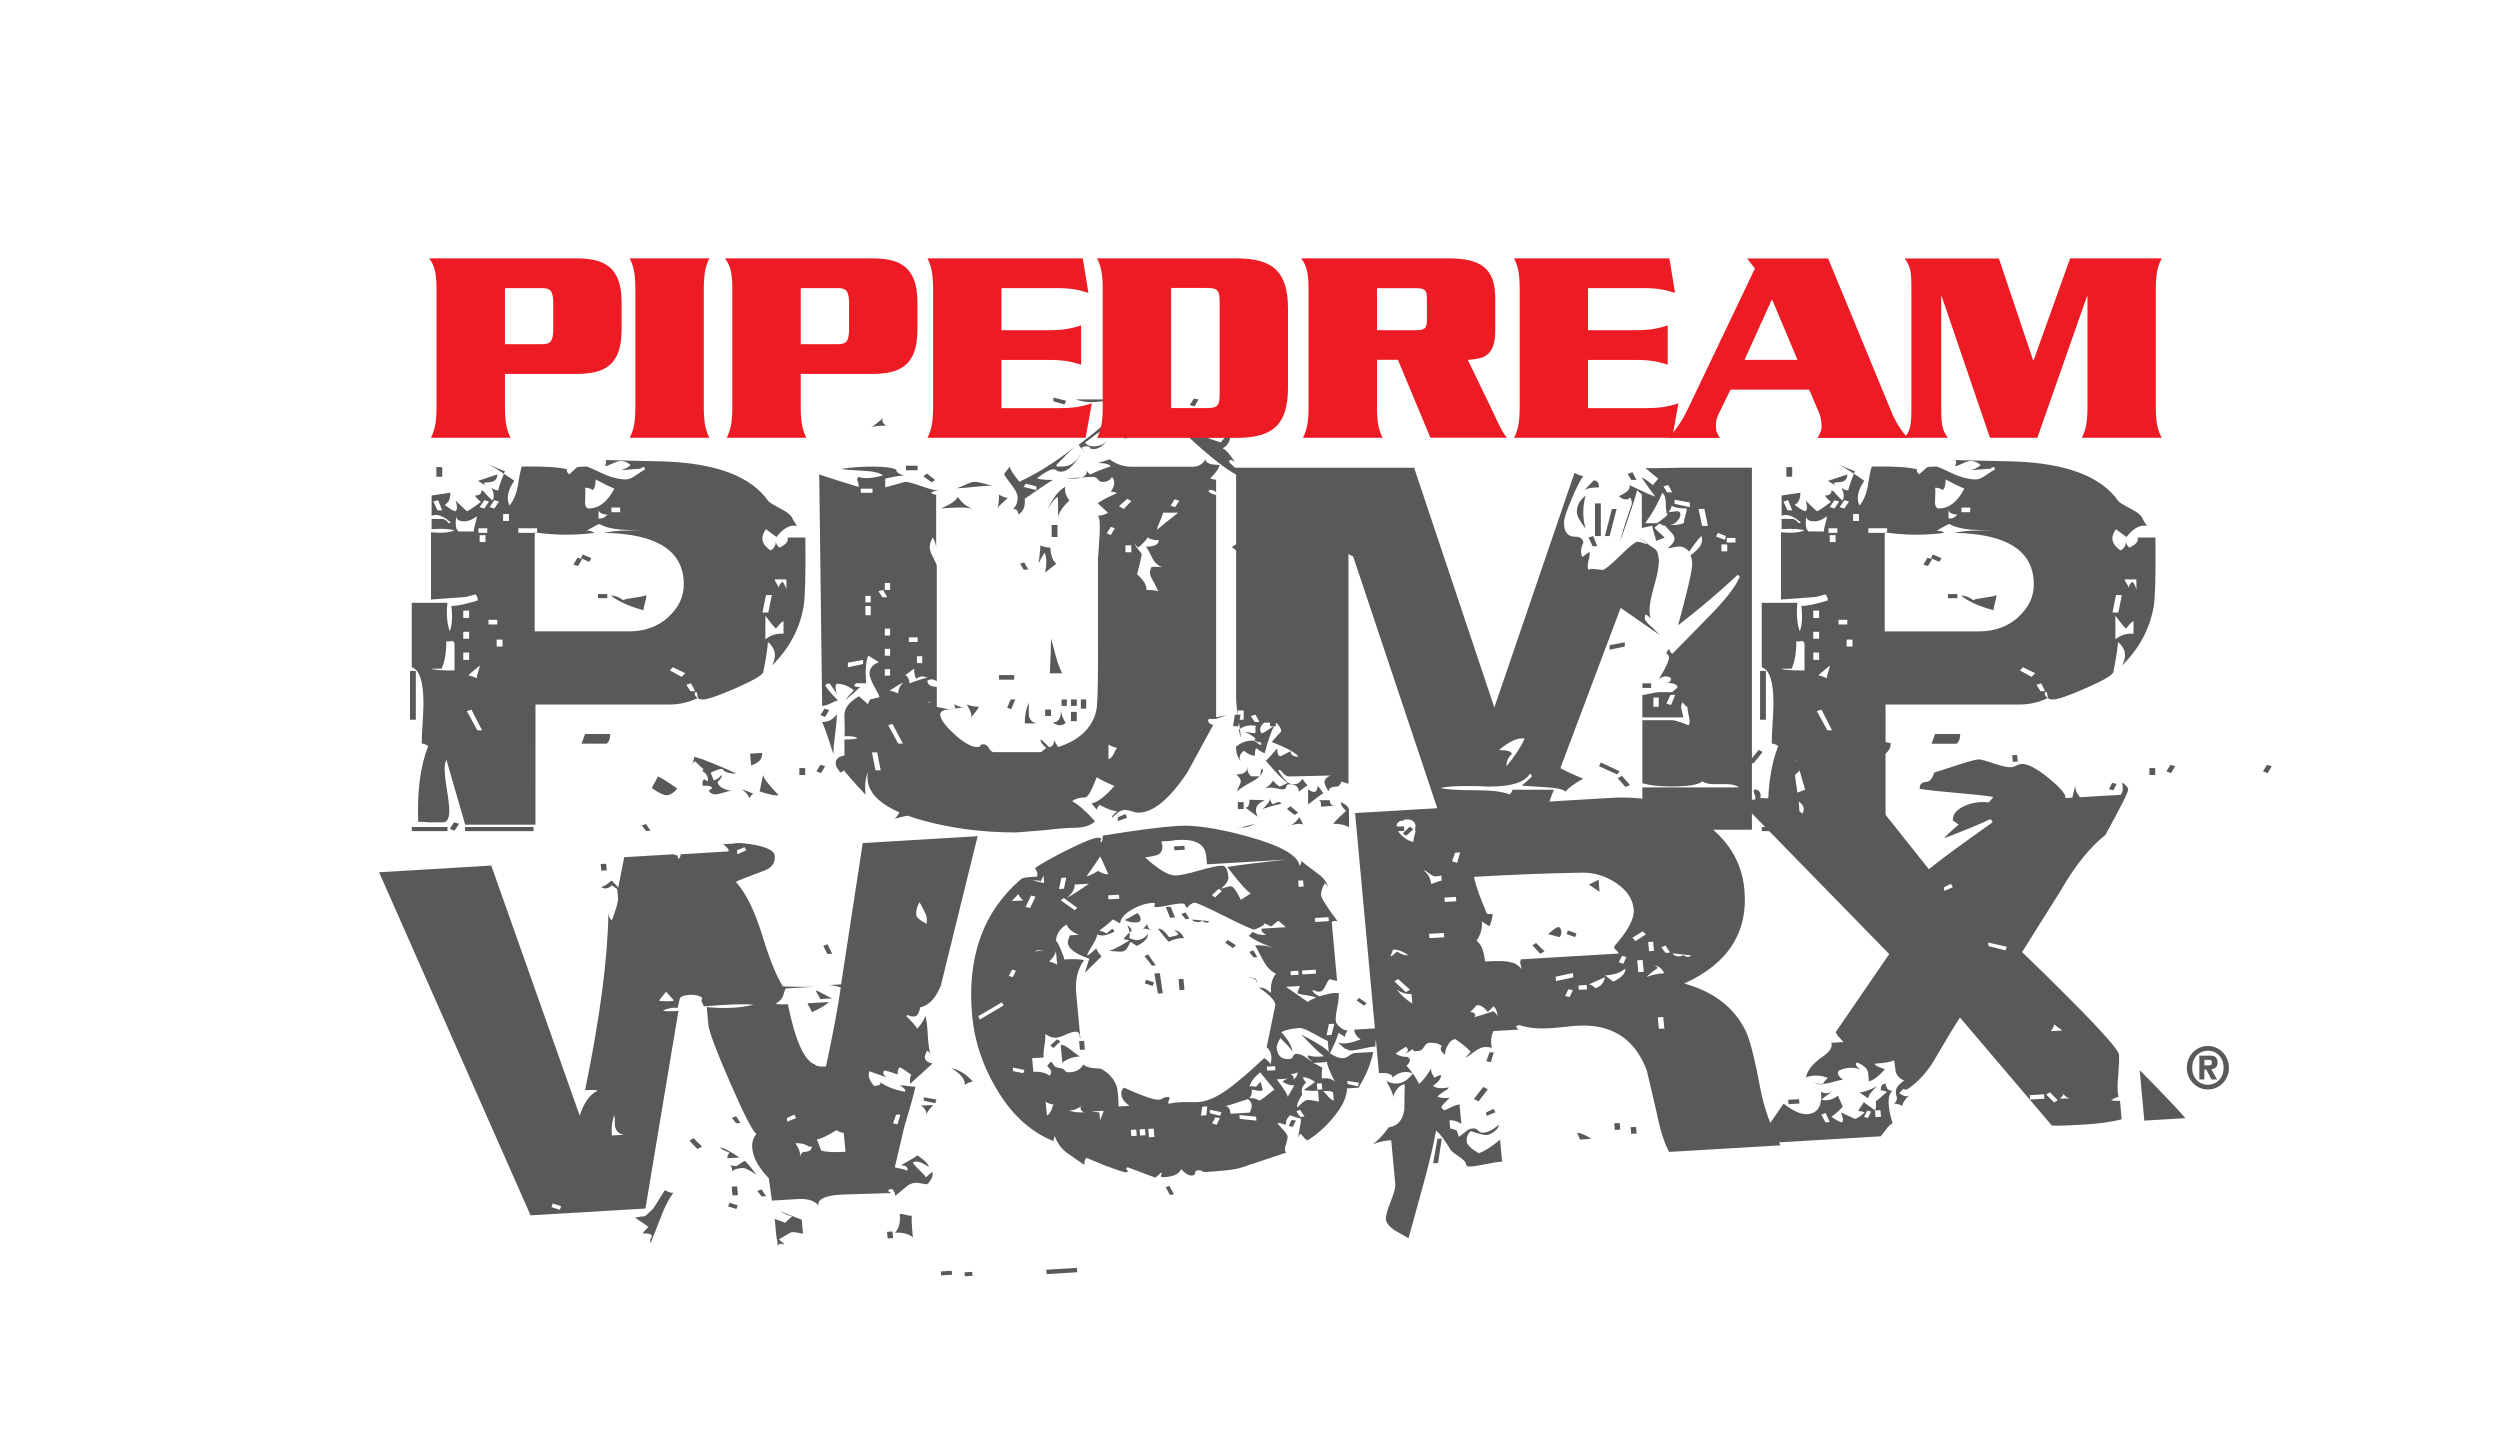 <svg xmlns="http://www.w3.org/2000/svg" viewBox="0 0 325.13 188.9" xmlns:v="https://vecta.io/nano"><g fill="#58595b"><path d="M53.32 93.6v-6.34h.76v6.34h-.76zm49.11-23.7c.15.48-.2.92-1.07 1.32-.3-.24-.46-.52-.46-.84 0 .56-.23.96-.68 1.2-.71-.48-1.07-1-1.07-1.56 0-.36.15-.76.46-1.2l1.37 1.02c.91-1.16 1.8-1.64 2.67-1.44l-.53-.84c-.1-.44-.63-.91-1.6-1.41-.96-.5-1.5-.83-1.6-.99-2.23-3.19-6.75-4.91-13.55-5.15l-7.77-.18c.15 0 .23.08.23.24 0 .12-.05.3-.15.54.2 0 .53-.11.99-.33s.81-.33 1.07-.33c.46 0 .89.18 1.29.54-.56.44-1.07.66-1.52.66.3 0 .76-.03 1.37-.09s1.07-.09 1.37-.09c.15-.12.3-.2.46-.24.1 0 .15.12.15.36-.15.04-.51.26-1.07.66s-1.02.6-1.37.6c-.96 0-2.03-.28-3.2-.84s-1.83-.84-1.98-.84c-.66 0-1.07.04-1.22.12l-.99.9c-.25-.2-.36-.42-.3-.66-1.02-.28-2.97-.4-5.86-.36-.15.36-.33 1.22-.53 2.57-.2 1.04-.56 1.88-1.07 2.51-.15-.32-.23-.64-.23-.96 0-.68.28-1.44.84-2.27-1.32-.92-2.44-1.64-3.35-2.15.81.4 1.52.7 2.13.9-.61 1.56-.89 2.39-.84 2.51-.3 0-.61-.12-.91-.36.2.4.3.76.3 1.08 0 .2-.05.4-.15.6-.25-.2-.56-.5-.91-.9-.2-.28-.38-.42-.53-.42 0 .44-.28.66-.84.66 0 .12.25.4.76.84-1.07.8-1.67 1.2-1.83 1.2-.66-.6-1.14-1.06-1.45-1.38.05.16.1.38.15.66.05.32 0 .56-.15.72-.25 0-.74-.28-1.45-.84.51-.2.76-.72.76-1.56l-2.44.36v2.63c.71-.28 1.55.02 2.51.9-.1.04-.2.06-.3.06-.25-.36-.53-.54-.84-.54h-1.37v1.32c1.52-.08 2.51-.02 2.97.18-.66.28-1.67.36-3.05.24v8.74l4.11-.3c.25 0 .58-.06.99-.18s.63-.18.69-.18c.2.2.3.46.3.78-1.57.48-2.72.72-3.43.72.05.52.08.98.08 1.38 0 .76-.1 1.4-.3 1.92-.36-1.04-.46-2.27-.3-3.71h-4.64v8.38c1.02.32 1.52 1.88 1.52 4.67 0 .6-.04 1.48-.11 2.63-.08 1.16-.11 2.03-.11 2.63.25 0 .53.1.84.3-1.02 2.59-1.45 5.89-1.3 9.88h.69c.35.04.66.06.91.06h1.6c.56 0 .84-.5.84-1.5 0-.6-.1-1.51-.3-2.72-.2-1.22-.3-2.12-.3-2.72 0-.52.08-.92.23-1.2l2.44 8.44h9.14V91.63H87c1.32 0 2.56-.28 3.73-.84-.25-.2-.38-.38-.38-.54 0-.12.05-.22.15-.3.1.04.18.26.23.66 0 .24.23.36.69.36.61 0 2.03-.49 4.26-1.47s3.43-1.67 3.58-2.06c.35-1.75.56-3.07.61-3.95.61.52.91 1.1.91 1.74 0 .4-.13.84-.38 1.32 2.23-2.19 3.6-4.75 4.11-7.66.2-1.16.28-4.15.23-8.98h-2.28zM58.2 107.55h-4.64v.54h4.64v-.54zm-2.13-20.59h1.37c.41-.92.61-2.13.61-3.65 0 .08.08.12.23.12.25-.04.43-.06.53-.06.2.04.3.18.3.42v3.41c-1.73 0-2.74-.08-3.05-.24zm.83-20.59l-.53-1.14.61-.18.53 1.32h-.61zm.61-5.63h-.76V62h.76v-1.26zm1.52 46.21l-.53.84.61.24.61-.9-.69-.18zm2.78-38.85c-.13.44-.19.78-.19 1.02h-1.98c-.36-.24-.46-.9-.3-1.98 0 .44.35.66 1.07.66.51 0 1.04-.22 1.6-.66 0 .2-.06.52-.19.96zm-1.56 12.27v-.96h.76v.96h-.76zm0 2.7v-.9h.76v.9h-.76zm0 2.75v-.96h.76v.96h-.76zm9.14 21.73h-8.91v.54h8.91v-.54zm-7.31-12.57l-1.37-2.51.61-.18 1.37 2.69h-.61zm.11-7.6c-.13.36-.19.64-.19.84-.46-.24-.81-.36-1.07-.36 0-.08.23-.3.69-.66s.71-.58.76-.66c0 .2-.06.48-.19.84zm-.34.89h-.76v4.01h.76v-4.01zm.46 9.22h-.76v.9h.76v-.9zm.38-2.03h-.68v1.26h.68v-1.26zm0 3.41h-.68v.9h.68v-.9zm-.53-36.33l1.07.66c-.15-.12-.25-.22-.3-.3 0-.12.18-.18.53-.18.81 0 1.22-.34 1.22-1.02l-2.51.84zm.07 6.76v-.6h1.14v.6h-1.14zm.76-3.17l-.61-.18.61-.9.61.18-.61.9zm-.61 4.37v-.9h.76v.9h-.76zm1.15 10.71v-.6h1.14v.6h-1.14zm.76-15.08l-.61-.18.61-.9.61.18-.61.9zm.3 17.95v-.9h.76v.9h-.76zm.84-16.33v-.9h.76v.9h-.76zm1.98 1.55v-.6h2.44v.6h-2.44zM86.9 80.28c-1.37 1.22-3.07 1.83-5.1 1.83H69.54V69.24c1.42.2 2.79.3 4.11.3 1.22 0 2.44-.08 3.65-.24-.25-.2-.61-.3-1.07-.3.1 0 .38-.14.84-.42s.76-.42.91-.42c.61.36 1.52.6 2.74.72l3.04.12c-2.18-.08-3.91.02-5.18.3 6.9.12 10.35 2.35 10.35 6.7 0 1.64-.69 3.06-2.06 4.28zm-11.72-6.67l-.61-.18.53-.9.61.18-.53.9zm.6-1.5l-.23.48 1.07.48.3-.48-1.14-.48zm.31 23.35l-.46 1.26h3.27c.3-.24.46-.66.46-1.26h-3.27zm.53-29.33c-.41 0-.58-.36-.53-1.08.05-.92.05-1.46 0-1.62.41 0 .74.1.99.3.25-.2.38-.66.38-1.38.96.52 1.78.92 2.44 1.2-.91 1.72-2.01 2.57-3.27 2.57zm1.14 11.67v-.54h1.22v.54h-1.22zm.08-10.35v-1.14c.1.4.48.6 1.14.6-.25.36-.64.54-1.14.54zm6.05 10.89c-.13.44-.19.78-.19 1.02-1.83-.48-3.25-1.12-4.26-1.91.56 0 1.09.2 1.6.6.25-.12.76-.23 1.52-.33s1.27-.21 1.52-.33c0 .2-.06.52-.19.96zm-4.37-11.73v-.6h1.14v.6h-1.14zm9.13 21.42l-1.52-.84.38-.42 1.6.78-.46.48zm1.14 1.86l-.53-.84.61-.18.53 1.02h-.61zm10.13-10.23h-.76l.46-2.27h.76l-.46 2.27zm-.38 3.47v-3.05c.56.76 1.01 1.32 1.37 1.68.51-.64.84-.96.99-.96v1.62c-.86-.08-1.65.16-2.36.72zm2.21-7.48c-.3.24-.46.52-.46.84 0-.12-.09-.31-.27-.57s-.27-.45-.27-.57h1.52v1.32c-.15-.52-.33-.86-.53-1.02zm2.28-3.71c-.36.16-.74.24-1.14.24s-.84-.08-1.29-.24l.46 1.62h2.44l-.46-1.62zm.69 27.95h-.76v.9h.76v-.9zm1.98-.42l-.53.84.61.24.53-.9-.61-.18zm12.56 0l-.53.84.61.24.53-.9-.61-.18z"/><path d="M159.54 93l-.99.36c-.36.16-.79.2-1.29.12-.2.16-.2.34 0 .54.15.16.33.24.53.24l-3.35 6.16c-2.34 3.51-4.47 5.27-6.4 5.27-.2 0-.48-.06-.84-.18s-.64-.18-.84-.18c-.56 0-1.12.34-1.67 1.02-.15-.12.05-.4.61-.84-.61-.04-1.37-.32-2.28-.84-.25.24-.38.46-.38.66-.1-.16-.33-.44-.69-.84.81-.16 1.8-.92 2.97-2.27l-1.45-.66-.84-.48c-.66 1.76-1.17 2.63-1.52 2.63-.71 0-1.27.16-1.67.48.86.48 1.85 1.36 2.97 2.63-.61.56-1.52.84-2.74.84-.86 0-2.12.1-3.77.3l-3.77.3c-4.31 0-8.35-.52-12.11-1.56-5.23-1.44-7.61-3.53-7.16-6.28-.3.72-.41 1.7-.3 2.93-.66-.68-1.57-1.7-2.74-3.05v-4.13c.91 0 1.47-.06 1.68-.18-.25-.2-.81-.28-1.68-.24.05-.24.05-1.16 0-2.75 0-.92.63-1.74 1.9-2.45l1.14 1.02.3-.6c.35-.08.76-.18 1.22-.3 0-.12-.22-.57-.65-1.35s-.65-1.35-.65-1.71c0-.68.41-1.18 1.22-1.5l-1.37-.84c-.3.56-.41 1.76-.3 3.59h-1.29c-.15.12-.23.22-.23.3 0 .12.25.18.76.18-.36.36-.99.92-1.9 1.68.2-.32.56-.74 1.07-1.26-.71-.56-1.45-.84-2.21-.84-.15.12-.2.34-.15.66.05.28.1.5.15.66-.2-.32-.51-.76-.91-1.32-.15-.08-.36-.02-.61.18.25.48.81 1.14 1.67 1.98-.1 0-.39.12-.88.36-.48.24-.87.36-1.18.36l-.38-30.1c1.17.4 2.87.94 5.1 1.62.05-.08.05-.22 0-.42-.1-.28-.15-.44-.15-.48 0-.16.05-.3.15-.42.25.12.61.18 1.07.18.56 0 1.27-.12 2.13-.36-.51-.36-1.4-.56-2.67-.6-1.52-.08-2.46-.16-2.82-.24 1.32-.2 2.69-.3 4.11-.3 1.62 0 2.66.14 3.12.42-.05.16.06.32.34.48s.54.24.8.24c-.71.04-1.57.18-2.59.42v1.14l2.59-.72c.35 0 1.07.19 2.13.57 1.07.38 1.83.57 2.28.57-.46 0-.81.1-1.07.3.25.16.48.24.69.24v7.54c.05-.84-.1-1.5-.46-1.97-.25.44-.38.86-.38 1.26 0 .32.15.77.46 1.35.3.58.46.95.46 1.11v14.96c-.25-.16-.48-.24-.69-.24s-.38.06-.53.18c0 .52.41.78 1.22.78v2.63c.1 0 .37.05.8.15s.75.15.95.15c.3 0 .51-.04.61-.12.05-.04.05-.12 0-.24s-.08-.22-.08-.3c.51.28.89.42 1.14.42-.2.04-.81.12-1.83.24-.76.08-1.14.3-1.14.66 0 .6.61 1.46 1.83 2.57 1.22 1.12 2.21 1.68 2.97 1.68.25 0 .39-.06.42-.18s.16-.18.42-.18.48.17.69.51c.2.34.41.51.61.51h6.17l.69-.54c-.51-.4-.76-.76-.76-1.08.15 0 .51.32 1.07.96.46 0 .69-.32.69-.96.05.2.23.52.53.96 2.74-.88 4.39-2.43 4.95-4.67.15-.6.23-2.61.23-6.04V72.38c0 .6.08-.46.23-3.17.05-1.2-.03-1.92-.23-2.15.46 0 .89-.12 1.29-.36 0-.04-.2-.24-.61-.6s-.64-.58-.69-.66c.41-.32 1.24-.76 2.51-1.32-.3-.12-.58-.18-.84-.18.3-.4.46-.78.46-1.14 0-.28-.1-.54-.3-.78-.25.44-.66.66-1.22.66-.25 0-.46-.11-.61-.33s-.36-.33-.61-.33c-.41 0-1 .03-1.79.09s-1.38.09-1.79.09c.81.08 1.45.06 1.9-.06.66-.16.94-.52.84-1.08 0 .2.15.42.46.66.61-.32 1.5-.68 2.67-1.08-.2-.28-.76-.42-1.67-.42l1.52-.48c.86.64 1.83.96 2.89.96h7.92c.71 0 1.27-.32 1.67-.96 0 .48.61.72 1.83.72-.1.48-.51 1.06-1.22 1.74.25.12.51.18.76.18V64c-.25-.2-.51-.3-.76-.3-.15 0-.28.04-.38.12.46.36.84.54 1.14.54v28.91c.15 0 .38-.04.68-.12s.53-.12.69-.12zm-51.7-.66l-.53.9-.61-.24.53-.84.61.18zm.99.54c-.46.68-1.09 1.02-1.9 1.02.41.96.89 2.36 1.45 4.19 0-.6.08-1.47.23-2.6.15-1.14.23-2 .23-2.6zm.23-5.32l-1.45 1.14-.46-.36 1.45-1.14.46.36zm7.69-7.84c0 .88-.3 1.32-.91 1.32-.25 0-.39-.05-.42-.15s-.17-.15-.42-.15c-1.12 0-1.7.44-1.75 1.32.05.76.08 1.52.08 2.27-.2-.8-.25-1.92-.15-3.35-1.22-.24-3.1-.4-5.63-.48h1.9v-1.08l3.88.96c1.83 0 2.97-.22 3.43-.66zm-6.47 7.24l-1.22.42v-.48l.99-.42.23.48zm1.97-.6v-.54l-1.98.36v.6l1.98-.42zm1.22-22.27v-.54h-1.52v.54h1.52zm-.23 14.25v-.84h-.69v.84h.69zm0 1.67v-1.2h-.69v1.2h.69zm.46-6.88h-.76v-2.87h.76v2.87zm1.52-17.77c-1.02 0-1.65.08-1.9.24l1.67-1.32c-.15.12-.23.26-.23.42 0 .2.15.42.46.66zm-.68 44.82l-.46-2.33h-.68l.46 2.33h.68zm.84-22.5l-.53-.96-.61.18.53.78h.61zm1.44 22.5h-1.98v-.54h1.98v.54zm-1.06-23.46v-.9h-.69v.9h.69zm0 5.93v-.9h-.69v.9h.69zm0 2.63v-.9h-.69v.9h.69zm0 2.58v-.84h-.69v.84h.69zm19.11 16.63c-.76 0-1.85.14-3.27.42s-2.49.42-3.2.42c-.3 0-.84-.11-1.6-.33s-1.34-.33-1.75-.33c-.56 0-1.4.11-2.51.33-1.12.22-1.95.33-2.51.33-1.57 0-2.79-.44-3.66-1.32-.3 0-.18-.2.38-.6s.96-.64 1.22-.72c.3.2.76.6 1.37 1.2.25.32.76.48 1.52.48.86 0 1.5-.18 1.9-.54l-.76-.48c-.36-.08-1.03-.37-2.02-.87s-1.61-.75-1.87-.75c-.46 0-.96.22-1.52.66v-1.08c-.76 0-1.22-.04-1.37-.12 2.54-.36 4.54-1.5 6.01-3.41 3.5 1.12 5.25 1.94 5.25 2.45 0 1.44-.76 2.16-2.28 2.16-.61 0-1.09.14-1.45.42 1.78.6 4.21.9 7.31.9.25 0 .43.05.53.15s.25.15.46.15c.66 0 .99-.32.99-.96.61.48.94.76.99.84 0 .12-.1.22-.3.3.61.24 1.32.34 2.13.3zm-17.44-7.78l-1.37-2.57-.53.18 1.29 2.39h.61zm.08-7.96c-.51.24-1.12.6-1.83 1.08.25 0 .63.12 1.14.36 0-.56.23-1.04.69-1.44zm-.92 5.39h-.68v-3.83h.68v3.83zm.84 4.25h-.69v-1.2h.69v1.2zm1.3 5.92h-.61l-.53-.78.61-.18.53.96zm1.9-16.16c-.25-.12-.48-.18-.68-.18-.25 0-.51.1-.76.3-.2-.2-.3-.64-.3-1.32l-1.14.84c.35.24.53.6.53 1.08 1.27-.48 2.06-.72 2.36-.72zm-1.29-26.99h-1.52v-.6h1.52v.6zm0 22.33v-.6h-1.14v.6h1.14zm1.67 7.96c0-.16-.33-.24-.99-.24-.3 0-.64.2-.99.6 0-.24-.14-.58-.42-1.02s-.42-.68-.42-.72c.05-.08.1-.14.15-.18.66.44 1.55.96 2.67 1.56zm-1.07-5.21v-.9h-.69v.9h.69zm.61-21.85h-1.07v-.54h1.07v.54zm1.07-1.97l-.46.3-1.07-.78.46-.36 1.07.84zm1.45 38.3c-.15-.48-.53-.72-1.14-.72-.1 0-.2.02-.3.06V98.8c.35.12.84.36 1.45.72v1.2zm-.16 1.62h-.61l-.53-.78.61-.18.53.96zm3.58-36.15c-.81-.32-1.45-.84-1.9-1.56-.36.56-1.12 1.06-2.28 1.5-.25 0 .46-.04 2.13-.12.86-.04 1.55.02 2.06.18zm-1.9 35.37l-.76-.48c-.3.12-.46.28-.46.48 0-.48.3-.96.91-1.44 0 .8.1 1.28.3 1.44zm4.64-38.42c-.25 0-.66-.08-1.22-.24s-.99-.24-1.29-.24c-.25 0-.67.14-1.26.42-.58.28-1 .42-1.26.42.56 0 1.4-.06 2.51-.18 1.12-.12 1.95-.18 2.51-.18zm-3.65-10.84h-1.07v-.6h1.07v.6zm1.75 39.62c-.2.36-.56.84-1.07 1.44.05-.08.08-.18.08-.3 0-.28-.2-.76-.61-1.44.56.2 1.09.3 1.6.3zm2.06-35.67l-1.98-.42v-.54l1.98.36v.6zm1.21 46.57l-2.82.36v-.6l2.82-.36v.6zm.46-38.07c-.25 0-.63-.14-1.14-.42 0 1.04-.1 1.64-.3 1.8.35-.36.84-.82 1.45-1.38zm.84 23.64h-1.98v-.6h1.98v.6zm8.6-29.2c-.91 1.44-1.75 2.15-2.51 2.15-.25 0-.43-.05-.53-.15s-.28-.15-.53-.15c-.36 0-1.04.38-2.06 1.14.2.16.89.24 2.06.24-.86.52-2.08 1.34-3.66 2.45.1 1-.18 1.68-.84 2.04 0-.48-.23-.72-.69-.72.41-.32.61-.84.61-1.56 0-.36-.29-.92-.88-1.68-.58-.76-.87-1.18-.87-1.26s.11-.25.34-.51.34-.43.34-.51c.15.44.58 1.1 1.29 1.98 2.33-1.08 4.75-2.59 7.23-4.55-.56.48-1.37 1.28-2.44 2.39l.15.24c-.15-.04.08-.06.69-.06.91 0 1.67-.5 2.28-1.5zm-8.45 31.78h-.61l-.46 1.08.53.18.53-1.26zm1.68-16.88l-.53-.96-.53.18.46.78h.61zm1.06-10.35v-.48l-1.37-.36-.3.42 1.67.42zm.08 30.34h-1.6c0-1.04.18-1.94.53-2.69v1.44c0 .68.35 1.1 1.07 1.26zm2.51-20.77l-1.45 1.14c.1-.56.15-1.04.15-1.44 0-.48-.08-.86-.23-1.14-.56.88-.81 1.42-.76 1.62 0-.28.04-.71.11-1.29.08-.58.11-1.01.11-1.29.3.2.74.3 1.29.3v-.66c-.05 1.36.2 2.27.76 2.75zm-.69 19.81v-.84h-.76v.84h.76zm2.37-28.01l-.3-.54c-.2-.32-.28-.74-.23-1.26-.86.48-1.62 1.46-2.28 2.93.51-.88.94-1.42 1.29-1.62.05.08.08 1.02.08 2.81 0-.64.48-1.42 1.45-2.33zm-.92 22.45c-.3-.56-.58-1.32-.84-2.27l-.61-2.27c0 .88-.05 2.39-.15 4.55h1.6zm-.61-17.72v-1.56h-.76v1.56h.76zm1.07 24.18c-.41-.64-.61-1.2-.61-1.68 0 1.08-.36 1.62-1.07 1.62.3.24.61.36.91.36.25 0 .51-.1.76-.3zm.07-41.9l-.23.48-1.45-.42v-.48l1.67.42zm.08 39.69h-.69v-.84h.69v.84zm1.29 7.78l-.61.84-.53-.18.53-.84.61.18zm0-7.78h-.76v-.84h.76v.84zm0 1.97h-.76v-1.2h.76v1.2zm9.22-41.83l-4.42.48c.35.76 1.34 2.04 2.97 3.83-.15.12-.41.26-.76.42-.36.16-.61.3-.76.42-.3-1.32-.71-1.98-1.22-1.98-.56 0-1.88.82-3.96 2.45.25.32.61.48 1.07.48.91 0 1.57-.34 1.98-1.02-.61.92-1.27 1.38-1.98 1.38-.25 0-.39-.06-.42-.18s-.16-.18-.42-.18c-.46 0-.66.08-.61.24.15.44.23.58.23.42-.1-.16-.33-.44-.69-.84 3.1-2.39 4.64-3.75 4.64-4.07 0-1.08-.38-1.62-1.14-1.62-.2 0-.5.02-.88.06s-.67.06-.88.06c-.76 0-1.47-.12-2.13-.36h9.37zm-8 40.21h-.69v-1.2h.69v1.2zm3.51 3.95c-.2 0-.53.04-.99.12s-.79.12-.99.12c.41-.4 1.07-1.02 1.98-1.86v1.62zm-.61-4.3h-.61l-.46-.78.53-.18.53.96zm2.97 2.45l-.61.3-2.66-2.45.61-.3 2.66 2.45zm-2.14-25.56l-.53-.18-.53.84.53.24.53-.9zm.99-3.41c-.1-.12-.41-.16-.91-.12-.51.04-.84 0-.99-.12.35 0 .84-.26 1.45-.78.3.48.46.82.46 1.02zm-.68 31.96c-.25 0-.64-.14-1.14-.42v1.92c.3-.12.54-.38.72-.78s.32-.64.42-.72zm1.9-9.16c-.2 0-.94.5-2.21 1.5v-2.27c.71.52 1.45.78 2.21.78zm-.61 18.26l-1.22.42v-.48l.99-.42.23.48zm.54-41.18l-.53-.3-1.07.96.61.36.99-1.02zm0 6.65v-.9h-.76v.9h.76zm2.28 25.73c-.3.24-.46.64-.46 1.2-.51-.08-1.17-.38-1.98-.9 1.01.04 1.83-.06 2.44-.3zm1.75-23.82c-.56-.16-.99-.54-1.29-1.14-.41-.84-.69-1.34-.84-1.5 1.12 0 1.67-.28 1.67-.84-.66 0-1.14-.12-1.45-.36-.15.32-.56.76-1.22 1.32-.25-.2-.41-.42-.46-.66 0 .24.15.54.46.9.3.36.46.56.46.6-.1.64-.3 1.52-.61 2.63.86.76 1.27 1.44 1.22 2.04.71 0 1.22.06 1.52.18-.05-.2-.25-.62-.61-1.26-.3-.52-.46-.9-.46-1.14s.08-.5.23-.78h1.37zm-1.06-8.08l-.53 1.56h-.69l.46-1.56h.76zm1.14 4.25l-.38.42-1.9-1.08.38-.48 1.9 1.14zm1.98-3.23h-1.98c0 .2-.13.57-.38 1.11s-.38.91-.38 1.11c.61-.52 1.52-1.26 2.74-2.21zm.15-1.56l-.61-.18-.53.84.61.18.53-.84zm2.74.42c-.66-.4-1.14-.6-1.45-.6-.41 0-.58.04-.53.12.1.4.15.54.15.42-.41-.56-.61-.96-.61-1.2 0-.08.23-.3.69-.66s.76-.56.91-.6l.84 2.51zm-.23-13.58l-.53.9-.61-.18.53-.84.61.12zm-.38 3.77h-.76v-.9h.76v.9zm4.57 3.77l-.53.9-.61-.18.53-.84.61.12zm2.05 12.45l-1.45-1.14-.46.36 1.45 1.08.46-.3zm-.76 21h-.76l-.23 1.5h.68l.3-1.5zm1.22.84v-.9h-.76v.9h.76zm1.68 1.86l-.61-.18-.53.84.61.24.53-.9zm1.67-1.2v-1.5h-.76v1.5h.76z"/><path d="M215.95 82.65l-5.18-3.59-7.84 20.83c.71.4 1.7.86 2.97 1.38-1.17.64-1.93 1.2-2.28 1.68-.3-.28-1.04-.46-2.21-.54l-3.5-.24 1.22-1.08c.15-.12.1-.28-.15-.48-.66 1.12-2.39 1.68-5.18 1.68h-.61l-.99-.06h-1.67c-1.32 0-2.39.08-3.2.24.71.2 2.21.3 4.49.3 2.13 0 3.63.18 4.49.54.25-.2.38-.4.38-.6h5.41c-.3.6-.89 2.33-1.75 5.21h-12.49l-11.88-35.55-.61-.3v29.87l-.91-.3c-.15.44-.36.66-.61.66-.71 0-1.07.22-1.07.66-.36-.64-.53-1.04-.53-1.2 0-.36.25-.66.76-.9l-2.66.06-2.66.06c-.3 0-.57-.14-.8-.42s-.37-.42-.42-.42c-.1 0-.18.02-.23.06.71 1.2 1.34 1.8 1.9 1.8.41 0 .69-.08.84-.24l.46-.48c.05.2.25.48.61.84l-1.14.84c0-.64-.41-.96-1.22-.96-.25 0-.39.11-.42.33s-.17.33-.42.33c-.15 0-.53-.06-1.14-.18-.41-.08-.79-.06-1.14.06.66-.52.99-.88.99-1.08 0 .12.28.4.84.84.25-.08.61-.24 1.07-.48-.51-.28-1.47-1.26-2.89-2.93 0 .16.51-.36 1.52-1.56 0 .68.15 1.02.46 1.02l1.29-.66c0 .48.33.72.99.72-.2-.44-1.35-1.08-3.43-1.91.25-.32.66-.78 1.22-1.38 0-.36-.23-.74-.69-1.14h-1.52c-.36.28-.53.58-.53.9 0 .16.05.32.15.48.25 0 .81-.34 1.68-1.02-.51 1.08-.91 2.27-1.22 3.59-.2 0-.56-.2-1.07-.6-.15 0-.23.32-.23.96-.41 0-.89-.22-1.45-.66-.36.32-.53.62-.53.9 0 .2.08.4.23.6-.51-.64-.74-1.32-.69-2.03.66-.52 1.34-.78 2.06-.78.3 0 .63.18.99.54.1 0 .2-.02.3-.06-.1-.2-.46-.52-1.07-.96s-1.04-.66-1.29-.66c.15 0 .41.03.76.09s.61.09.76.09v-.78c.2-.16 0-.24-.61-.24-.56 0-1.07.18-1.52.54 0 .16.04.38.11.66.08.28.11.48.11.6 0-.6-.1-1.49-.3-2.66-.2-1.18-.3-2.06-.3-2.66V61.73c-1.42-.76-3.55-2.45-6.4-5.09.2-.04.56-.2 1.07-.48.66.44 1.78.9 3.35 1.38.2-.32.58-.72 1.14-1.2-.56-.48-1.27-1.18-2.13-2.1 1.47.16 2.21.96 2.21 2.39 0 .76-.33 1.32-.99 1.68.41.16.94.76 1.6 1.8-.25-.2-.46-.3-.61-.3-.1 0-.15.1-.15.3l.76.72h23.3l10.43 31.18 10.43-30.52c.51.28.89.42 1.14.42-.36.44-.86 1.44-1.52 2.99-.66 1.56-.99 2.57-.99 3.05 0 1.24.48 1.85 1.45 1.85.66 0 1.01.26 1.07.78-.2.4-.3.78-.3 1.14 0 .24.05.48.15.72l.91-.66c.1.16.08.52-.08 1.08-.15.6-.15 1.02 0 1.26.15-.12.38-.16.69-.12l1.14.12c.25 0 1-.61 2.25-1.83 1.24-1.22 1.99-1.83 2.25-1.83.3 0 .69.1 1.14.3l.15-.12-1.07-.78c.51.44 1.24.98 2.21 1.62.25.4.38.9.38 1.5 0 .72-.2 1.79-.61 3.2-.41 1.42-.61 2.48-.61 3.2 0 .36.05.7.15 1.02-.36-.32-.56-.48-.61-.48-.1.04-.15.2-.15.48s.3.66.91 1.14l1.14 1.14zm-58.7-18.79v-.54l-1.98.36v.6l1.98-.42zm7.01 36.14c.05.56-.41 1.1-1.37 1.62-1.17.64-1.83 1.08-1.98 1.32 0-.16.08-.39.23-.69s.23-.51.23-.63c0-.28-.2-.58-.61-.9.96 0 1.45-.32 1.45-.96 0 .56.18.96.53 1.2h1.07c.1-.08.15-.26.15-.54s.1-.42.3-.42zm-.99 7.13c-.66.32-1.13.48-1.41.48s-.52.02-.72.06l-.38.12 2.51-.66zm-1.53-13.53v-1.2h-.76v1.2h.76zm0 11.61h-.76v-.9h.76v.9zm2.74-1.08c-.76.24-1.14.66-1.14 1.26 0 .24.08.52.23.84l-1.6-1.2c.35 0 .53-.34.53-1.02 1.22 0 1.88.04 1.98.12zm-.68-10.23l-.53-.96-.61.18.53.78h.61zm2.82 10.65c-.66.12-1.47.34-2.44.66.66-.56.99-1.04.99-1.44 0 .32.13.6.38.84.25-.16.48-.26.68-.3.25 0 .38.08.38.24zm2.81 2.7c-.15-.12-.46-.14-.91-.06l-1.22.24c.61 0 1.17-.38 1.67-1.14.3.44.46.76.46.96zm-.61-1.56l-.46.3-.99-.78.46-.36.99.84zm3.28-2.51c-.15.04-.81.52-1.98 1.44v-1.98c.3.24.58.36.84.36.25-.08.38-.34.38-.78.15.08.41.4.76.96zm1.52 1.61c-.25 0-.86.04-1.83.12.05-.52-.05-.8-.3-.84h1.45c0 .48.23.72.69.72zm-.15-5.86l-1.52.84-.3-.48 1.45-.78.38.42zm1.98 8.68c-.46-.32-1.14-.48-2.06-.48.35-.44.91-1 1.67-1.68-.46-.4-.69-.78-.69-1.14.71.32 1.07.68 1.07 1.08v2.21zm-1.07-6.35h-.76V100h.76v1.26zm8.23 6.82h-4.11v-.6h4.11v.6zm3.34 0h-1.9v-.6h1.9v.6zm12.34-12.03c-.86-.16-1.98.34-3.35 1.5 1.12 0 1.67.18 1.67.54-.46.36-.69.88-.69 1.56 1.12-1.36 1.9-2.55 2.36-3.59zm4.57 12.03h-1.52v-.6h1.52v.6zm1.06-10.83l-1.9 1.44-.46-.36 1.9-1.44.46.36zm.61 10.77h-1.07v-.54h1.07v.54zm1.68-43.57c-.2.72-.3 1.46-.3 2.21 0 .72.1 1.42.3 2.09-.76-.96-1.14-1.68-1.14-2.15 0-.84.38-1.56 1.14-2.15zm1.75-1.07c0-.6-.23-.9-.69-.9l-1.29 1.32c.35-.28 1.01-.42 1.98-.42zm-.23 7.66l-.53-1.32-.61.18.53 1.14h.61zm.23 36.98h-1.14v-.54h1.14v.54zm.23-38.3h-.76v-4.25h.76v4.25zm2.43 30.58l-.3.42-2.36-1.08.23-.48 2.44 1.14zm-.38-34.11h-.61l-.91 3.53h.61l.91-3.53zm-.15 41.83h-1.14v-.54h1.14v.54zm1.22-23.94v-.54l-1.98.36v.6l1.98-.42zm.68 18.02l-1.07-1.2-.53.3.99 1.14.61-.24zm15.84 5.81h-14.24v-5.51h12.56c-.36-.28-.91-.42-1.67-.42h-1.83c-.51-.04-.94-.16-1.29-.36-.41.44-1.75.66-4.04.66-1.52 0-2.77-.14-3.73-.42v-8.2h3.88c.3 0 1.01.22 2.13.66.15-.16.18-.48.08-.96-.15-.68-.23-1.16-.23-1.44-.15 0-.36-.2-.61-.6-.2.28-.25.6-.15.96l.23 1.02h-5.33v-2.93c.2 0 .57-.06 1.1-.18s.92-.18 1.18-.18h1.6l.69-.6c0-.4-.51-.6-1.52-.6.46 0 .68-.2.68-.6-.2-.16-.43-.24-.68-.24-.3 0-.61.12-.91.36 1.01-1.64 1.45-2.65 1.29-3.05-.1-.12-.2-.22-.3-.3.05-.24.18-.44.38-.6 0 .24.13.46.38.66l4.64-4.73c2.13-2.15 3.48-3.85 4.04-5.09.05-.04.08-.1.08-.18s-.08-.18-.23-.3c-2.44 2.27-5.02 4.47-7.77 6.58 1.22-4.47 1.83-7.12 1.83-7.96 0-.52-.08-.9-.23-1.14 1.01-.72 1.52-1.38 1.52-1.98 0-.16-.03-.34-.08-.54-.25.2-.79.88-1.6 2.03-.41-.44-.84-.66-1.29-.66-.2 0-.47.04-.8.12s-.57.12-.72.12c.61-.48.91-.9.91-1.26 0-.24-.15-.52-.46-.84-.51-.52-.76-.8-.76-.84-.2 0-.46-.1-.76-.3l-.61.54c0 .08.2.3.61.66s.63.58.69.66c-.36.12-.74.26-1.14.42 0-.2-.08-.52-.23-.96s-.23-.78-.23-1.02l-1.37.3V64.3l-.61-.54c-.2.88-.94 3.09-2.21 6.64.25-1.08.76-2.69 1.52-4.85 0-.44-.08-.72-.23-.84-.15.16-.33.24-.53.24-.3 0-.61-.14-.91-.42 1.07-.48 1.52-.96 1.37-1.44l1.52.72c.76.36 1.37.62 1.83.78-.46-.6-1.04-1.42-1.75-2.45.2 0 .69.32 1.45.96.1-.16.33-.44.69-.84l-1.67-1.38h1.75l3.27-.06h8.83v47.04zm-14.31-32.14l-.23 1.74c-.2.12-.43.18-.68.18-.41 0-.94-.14-1.6-.42.2-.52.53-1.26.99-2.21l1.52.72zm-.69-13.35h-.68l-.46-.78.61-.24.53 1.02zm.38 12.57h-.68v-2.87h.68v2.87zm1.53 14.48v-.6h-1.14v.6h1.14zm2.13-22.56c-.15-.2-.23-.66-.23-1.38s-.15-1.2-.46-1.44c-.51 1.28-1.24 2.59-2.21 3.95h1.52c.91-.64 1.37-1.02 1.37-1.14zm.15 32.26l-2.28 2.21-.53-.36 2.28-2.15.53.3zm-1.3-7.25v-1.2h-.69v1.2h.69zm1.76-27.89l-.53-.96-.61.18.46.78h.68zm1.9 2.1c-.96 0-1.62-.12-1.98-.36 0 .2-.15.52-.46.96-.61 0-.28-.08.99-.24.41-.04.61.1.61.42 0 .28-.15.58-.46.9-.3.32-.64.48-.99.48 1.02 0 1.65-.1 1.9-.3 0-.2.06-.51.19-.93s.19-.73.19-.93zm-1.52 24.24h-.61l-.53 1.14.61.18.53-1.32zm1.67 15.56l-1.98 1.14-.3-.48 1.9-1.14.38.48zm4.34-9.64c-.41-.44-.84-.66-1.29-.66-1.02 0-2.74 1-5.18 2.99.41-.68 1.38-1.51 2.93-2.48 1.55-.98 2.73-1.47 3.54-1.47.2 0 .3.18.3.54 0 .4-.1.76-.3 1.08zm-4.11-30.34v-.6l-1.98-.36v.54l1.98.42zm1.37 2.99l-2.97.72 2.82-2.51c-.1.24-.15.48-.15.72 0 .36.1.72.3 1.08zm.99-.54l-.46-2.21h-.76l.46 2.21h.76zm.76-5.2l-.46.36-.99-.84.38-.36 1.07.84zm1.6 6.52l-1.07-.42-.23.48 1.14.42.15-.48zm.15 1.98v-.9h-.76v.9h.76zm1.07-1.14v-.6h-1.14v.6h1.14z"/><path d="M228.9 93.6v-6.34h.76v6.34h-.76zM278 69.9c.15.48-.2.92-1.07 1.32-.3-.24-.46-.52-.46-.84 0 .56-.23.96-.68 1.2-.71-.48-1.07-1-1.07-1.56 0-.36.15-.76.46-1.2l1.37 1.02c.91-1.16 1.8-1.64 2.67-1.44l-.53-.84c-.1-.44-.63-.91-1.6-1.41-.96-.5-1.5-.83-1.6-.99-2.23-3.19-6.75-4.91-13.55-5.15l-7.77-.18c.15 0 .23.08.23.24 0 .12-.05.3-.15.54.2 0 .53-.11.99-.33s.81-.33 1.07-.33c.46 0 .89.18 1.29.54-.56.44-1.07.66-1.52.66.3 0 .76-.03 1.37-.09s1.07-.09 1.37-.09c.15-.12.3-.2.46-.24.1 0 .15.12.15.36-.15.04-.51.26-1.07.66s-1.02.6-1.37.6c-.96 0-2.03-.28-3.2-.84s-1.83-.84-1.98-.84c-.66 0-1.07.04-1.22.12l-.99.9c-.25-.2-.36-.42-.3-.66-1.02-.28-2.97-.4-5.86-.36-.15.36-.33 1.22-.53 2.57-.2 1.04-.56 1.88-1.07 2.51-.15-.32-.23-.64-.23-.96 0-.68.28-1.44.84-2.27-1.32-.92-2.44-1.64-3.35-2.15.81.4 1.52.7 2.13.9-.61 1.56-.89 2.39-.84 2.51-.3 0-.61-.12-.91-.36.2.4.3.76.3 1.08 0 .2-.05.4-.15.6-.25-.2-.56-.5-.91-.9-.2-.28-.38-.42-.53-.42 0 .44-.28.66-.84.66 0 .12.25.4.76.84-1.07.8-1.67 1.2-1.83 1.2-.66-.6-1.14-1.06-1.45-1.38.05.16.1.38.15.66.05.32 0 .56-.15.72-.25 0-.74-.28-1.45-.84.51-.2.76-.72.76-1.56l-2.44.36v2.63c.71-.28 1.55.02 2.51.9-.1.04-.2.06-.3.06-.25-.36-.53-.54-.84-.54h-1.37v1.32c1.52-.08 2.51-.02 2.97.18-.66.28-1.67.36-3.05.24v8.74l4.11-.3c.25 0 .58-.06.99-.18s.63-.18.69-.18c.2.2.3.46.3.78-1.57.48-2.72.72-3.43.72.05.52.08.98.08 1.38 0 .76-.1 1.4-.3 1.92-.36-1.04-.46-2.27-.3-3.71h-4.64v8.38c1.02.32 1.52 1.88 1.52 4.67 0 .6-.04 1.48-.11 2.63-.08 1.16-.11 2.03-.11 2.63.25 0 .53.1.84.3-1.02 2.59-1.45 5.89-1.29 9.88h.69c.35.04.66.06.91.06h1.6c.56 0 .84-.5.84-1.5 0-.6-.1-1.51-.3-2.72-.2-1.22-.3-2.12-.3-2.72 0-.52.08-.92.23-1.2l2.44 8.44h9.14V91.63h17.36c1.32 0 2.56-.28 3.73-.84-.25-.2-.38-.38-.38-.54 0-.12.05-.22.15-.3.1.04.18.26.23.66 0 .24.23.36.69.36.61 0 2.03-.49 4.26-1.47s3.43-1.67 3.58-2.06c.35-1.75.56-3.07.61-3.95.61.52.91 1.1.91 1.74 0 .4-.13.84-.38 1.32 2.23-2.19 3.6-4.75 4.11-7.66.2-1.16.28-4.15.23-8.98h-2.28zm-44.23 37.65h-4.64v.54h4.64v-.54zm-2.13-20.59h1.37c.41-.92.61-2.13.61-3.65 0 .08.08.12.23.12.25-.04.43-.06.53-.06.2.04.3.18.3.42v3.41c-1.73 0-2.74-.08-3.05-.24zm.83-20.59l-.53-1.14.61-.18.53 1.32h-.61zm.61-5.63h-.76V62h.76v-1.26zm1.53 46.21l-.53.84.61.24.61-.9-.69-.18zm2.78-38.85c-.13.44-.19.78-.19 1.02h-1.98c-.36-.24-.46-.9-.3-1.98 0 .44.35.66 1.07.66.51 0 1.04-.22 1.6-.66 0 .2-.06.52-.19.96zm-1.57 12.27v-.96h.76v.96h-.76zm0 2.7v-.9h.76v.9h-.76zm0 2.75v-.96h.76v.96h-.76zm9.14 21.73h-8.91v.54h8.91v-.54zm-7.31-12.57l-1.37-2.51.61-.18 1.37 2.69h-.61zm.12-7.6c-.13.36-.19.64-.19.84-.46-.24-.81-.36-1.07-.36 0-.08.23-.3.69-.66s.71-.58.76-.66c0 .2-.06.48-.19.84zm-.35.89h-.76v4.01h.76v-4.01zm.46 9.22h-.76v.9h.76v-.9zm.38-2.03h-.68v1.26h.68v-1.26zm0 3.41h-.68v.9h.68v-.9zm-.53-36.33l1.07.66c-.15-.12-.25-.22-.3-.3 0-.12.18-.18.53-.18.81 0 1.22-.34 1.22-1.02l-2.51.84zm.07 6.76v-.6h1.14v.6h-1.14zm.77-3.17l-.61-.18.61-.9.61.18-.61.9zm-.61 4.37v-.9h.76v.9h-.76zm1.14 10.71v-.6h1.14v.6h-1.14zm.76-15.08l-.61-.18.61-.9.61.18-.61.9zm.3 17.95v-.9h.76v.9h-.76zm.84-16.33v-.9h.76v.9H241zm1.98 1.55v-.6h2.44v.6h-2.44zm19.49 10.98c-1.37 1.22-3.07 1.83-5.1 1.83h-12.26V69.24c1.42.2 2.79.3 4.11.3 1.22 0 2.44-.08 3.65-.24-.25-.2-.61-.3-1.07-.3.1 0 .38-.14.84-.42s.76-.42.91-.42c.61.36 1.52.6 2.74.72l3.04.12c-2.18-.08-3.91.02-5.18.3 6.9.12 10.35 2.35 10.35 6.7 0 1.64-.69 3.06-2.06 4.28zm-11.72-6.67l-.61-.18.53-.9.61.18-.53.9zm.61-1.5l-.23.48 1.07.48.3-.48-1.14-.48zm.3 23.35l-.46 1.26h3.27c.3-.24.46-.66.46-1.26h-3.27zm.53-29.33c-.41 0-.58-.36-.53-1.08.05-.92.05-1.46 0-1.62.41 0 .74.1.99.3.25-.2.38-.66.38-1.38.96.52 1.78.92 2.44 1.2-.91 1.72-2.01 2.57-3.27 2.57zm1.15 11.67v-.54h1.22v.54h-1.22zm.07-10.35v-1.14c.1.4.48.6 1.14.6-.25.36-.64.54-1.14.54zm6.05 10.89c-.13.44-.19.78-.19 1.02-1.83-.48-3.25-1.12-4.26-1.91.56 0 1.09.2 1.6.6.25-.12.76-.23 1.52-.33s1.27-.21 1.52-.33c0 .2-.06.52-.19.96zm-4.37-11.73v-.6h1.14v.6h-1.14zm9.13 21.42l-1.52-.84.38-.42 1.6.78-.46.48zm1.15 1.86l-.53-.84.61-.18.53 1.02h-.61zm10.12-10.23h-.76l.46-2.27h.76l-.46 2.27zm-.38 3.47v-3.05c.56.76 1.01 1.32 1.37 1.68.51-.64.84-.96.99-.96v1.62c-.86-.08-1.65.16-2.36.72zm2.21-7.48c-.3.24-.46.52-.46.84 0-.12-.09-.31-.27-.57s-.27-.45-.27-.57h1.52v1.32c-.15-.52-.33-.86-.53-1.02zm2.28-3.71c-.36.16-.74.24-1.14.24s-.84-.08-1.29-.24l.46 1.62h2.44l-.46-1.62zm.69 27.95h-.76v.9h.76v-.9zm1.98-.42l-.53.84.61.24.53-.9-.61-.18zm12.56 0l-.53.84.61.24.53-.9-.61-.18z"/><path d="M122.42 128.02c-.65 1.72-1.56 2.72-2.73 2.98-.17.78-.42 1.17-.75 1.19-.38.02-.62-.02-.73-.13-.05-.07-.17-.05-.35.08.73.72 1.21 1.27 1.44 1.64.56-.65.91-1.2 1.06-1.67.14.53.24 1.36.3 2.51s.19 2.02.38 2.62c-.02-.23-.18-.43-.49-.6-.2.43-.29.73-.28.88.03.38.37.65 1 .8l-2.91 2.64c-.06-.61 0-1 .18-1.16-.62-.46-1.12-.8-1.52-1-.22.17-.31.48-.27.94-.69-.26-1.28-.44-1.76-.53-.09.12-.12.24-.11.35.02.19.15.37.41.55l-2.22-.79c-.08.16-.11.33-.1.52.04.42.27.88.7 1.39.57-.03.85-.15.83-.34 0-.08-.06-.15-.16-.22.97.67 2.08 1.1 3.34 1.3.17-.16-.04-.44-.65-.82.24-.01.57.01 1.01.08s.77.1 1.01.08c-.09.58-.57 2.33-1.45 5.26l-1.23 5.24c.05.03.32.09.8.18s.73.19.74.3c.09-.08.13-.16.12-.24-.03-.34-.31-.5-.83-.47.17-.16.51-.38 1.01-.63.5-.26.86-.49 1.08-.7.96.63 1.46 1.14 1.5 1.52-.71-.49-1.26-.73-1.64-.71-.14 0-.28.04-.42.08.01.15.27.47.77.96s.8.82.92 1.01c.48-.45.77-.68.87-.68.05.57-.18 1.1-.71 1.59-.1 0-.32-.03-.69-.1-.36-.07-.64-.11-.83-.1-.47.03-.91.23-1.3.6l-1.33 1.11c-.04-.42-.19-.72-.44-.89-.33.02-.49.09-.48.2 0 .08.13.18.39.32l-5.92.18c-.95.02-1.71.1-2.27.25-.98.25-1.4.66-1.25 1.22-.49-.66-1.4-.95-2.73-.87l-3.34.2-.41-2.9c-1.32-1.38-2.03-2.68-2.15-3.89-.07-.72.11-1.35.54-1.87-.51-.39-1.66-2.64-3.45-6.75s-2.72-6.6-2.8-7.47l-.21-2.29c1.16.12 2.28.15 3.37.09.95-.06 1.87-.19 2.75-.39-1.11-.13-3.27-.06-6.49.21l-.27-.56c-.07-.23-.04-.4.09-.52-.36-.32-.93-.46-1.68-.42-.66.04-1.08.18-1.25.42l-.31 1.28c-.63-.08-1.26.04-1.9.34.15.1.82.12 2.01.05l-4.29 25.7-14.94.89-19.7-44.62 14.59-.87 11.5 32.52c.56-1.72 1.34-2.8 2.35-3.24-.2-.1-.75-.13-1.65-.07 1.94-9.46 2.95-17.14 3.03-23.04.04.46.19.77.45.95.58-1.53.84-2.48.81-2.86l-.11-1.2-.69-.48c-.26.25-.54.38-.82.39-.19.01-.39-.05-.59-.2.33-.02.78-.29 1.36-.83.42.4.71.71.87.92l.78-3.95 6.4-.38.59.2c-.08.2-.04.33.11.39.17-.2.25-.4.23-.59l6.19-.37c.17-.16-.04-.47-.66-.94l1.42-.08c.42-.14 1.33-.08 2.74.18 1.65.32 2.5.79 2.56 1.4.08.91-.36 1.55-1.33 1.92-2.21.82-3.46 1.31-3.73 1.48 1.28 1.42 2.38 3.63 3.33 6.64 1.02 3.35 1.95 5.67 2.79 6.96 1.77.05 3.11.06 4.01.05l-3.63.21c-.09.08-.19.36-.32.82-.12.47-.46.85-1 1.15.15.1.68.13 1.58.08.96 4.73 2.13 7.34 3.51 7.84.16.22.65.31 1.45.26.97-4.54 1.6-7.96 1.92-10.28-.64-.19-1.15-.29-1.53-.31l1.57-.09 2.82-18.38 14.94-.89-4.74 19.24zm-66.23-12.56c-.5.07-.82.05-.97-.06.33-.02.78-.29 1.36-.83.37.44.57.75.59.94-.15-.11-.48-.12-.97-.06zm-.13 4.37l-.59-.19.42-.83.58.14-.42.89zm1.26-3.4l-.6-.31.91-1.03.6.25-.9 1.09zm.79 5.46l-.08-.91.71-.04.08.91-.71.04zm3.52 1.69c-.16.28-.24.53-.22.76s.22.62.61 1.17c.38.55.61.92.67 1.11-.3-.1-.8-.13-1.51-.08 0-.61-.45-1.26-1.32-1.93.18-1.12.29-2.01.33-2.66-.14 0-.35-.18-.62-.57-.27-.38-.42-.65-.43-.81.07.23.25.43.56.6.61-.57.95-1.01 1.02-1.33.36.25.84.35 1.46.32-.55.76-.79 1.48-.73 2.17.07.76.56 1.16 1.47 1.18l-1.28.08zm-.8-6.39l-.71.04.36-1.51.64-.04-.29 1.51zm1.48 2.96l-1.95-.92.31-.48 2.02.97-.39.42zm-.48-1.35c-.02-.23.06-.61.25-1.13.19-.53.28-.89.26-1.08l1.99-.12-2.5 2.33zm2.02-2.99l-.59-.2.5-.83.58.14-.49.89zm.68 31.5l-.14-1.49.71-.04.14 1.49-.71.04zm3.2-.14l-.13-1.43c.05.53.36.78.93.75.33-.02.84-.09 1.52-.21s1.19-.19 1.52-.21c-1.57.55-2.85.92-3.83 1.09zm4.15 9.35l-.17.47 1.1.34.17-.47-1.1-.34zm.81-9.12s.06-.12.05-.23c-.03-.3-.29-.79-.78-1.45.59.19 1.12.28 1.6.25-.32.71-.61 1.18-.87 1.43zm5.02-1.45l-.58-.14.4-1.11.64-.04-.45 1.29zm.49-32.72l-.08-.86.71-.04.08.86-.71.04zm1.21 28.71l-1.08-.11 1.28-.08.14 1.49-.33-1.3zm.56 4.45c0-.46-.01-.92-.06-1.38-.31.75-.42 1.63-.33 2.66l1.57-.09c-.68-.11-1.07-.51-1.18-1.19zm2.3-5.31l-.34-4.46.77 2.19c.33.94.68 1.66 1.06 2.18l-1.5.09zm-.14 5.53l-.08-.86.71-.04.08.86-.71.04zm.5-14.85c-.01-.15-.1-.41-.25-.76s-.24-.63-.25-.82c.33-.02.63.08.89.29l.72-.67 1.5-.09c-.36.71-1.23 1.39-2.6 2.05zm3.83 23.03l-1.5 2.39-1.05.98c-.29.02-.73.08-1.34.19.96.63 1.55 1.04 1.76 1.22-.48.45-.72.73-.71.85.76-.04 1.15.08 1.18.39-.22.21-.29.5-.21.87.16-.32.61-1.43 1.34-3.35.5-1.33 1.04-2.4 1.64-3.2-.29.02-.65-.1-1.1-.34zm-2.37-7.15c-.28.02-.58-.08-.88-.29.66-.04.95-.57.85-1.6.04.42.28.94.72 1.57-.22.21-.45.31-.68.33zm-.08-40.49l-.55.21.57.71.57-.03-.58-.88zm.06 38.02l-.08-.86.64-.04.08.86-.64.04zm.58-21l-.6-1.06.62-.21.61 1.23-.64.04zm.87-23.2c.01.11-.11.37-.36.77s-.37.65-.36.77c.92.63 1.56.94 1.94.92.43-.03.88-.32 1.35-.88-1.53-1.06-2.39-1.58-2.58-1.57zm-.24 44.13l-.08-.86.71-.04.08.86-.71.04zm1.87-15.54c-.31-.31-.48-.52-.49-.63-.43.52-.75.93-.96 1.21.77.11 1.42.11 1.93 0 0-.08-.17-.27-.48-.57zm-1.11 5.84l-.11-1.2.71-.04.11 1.2-.71.04zm2.5-6.29c.44-1.44.77-2.75 1-3.91.05.53.5 1.79 1.35 3.77l-2.35.14zm1.66 18.91l-.54.32 1.03 1.09.61-.32-1.1-1.08zm.09-49.63c.01.11-.03.31-.13.58-.09.27-.14.47-.12.58-.02-.23.11-.41.38-.54.79.83 1.18 1.16 1.16.97-.14.08-.22.17-.26.25l.39.32c.21.22.33.44.35.67.02.19 0 .33-.03.41l-.38-.26c-.24-.02-.33.25-.28.82.81-.05 1.22.06 1.25.33-.27.13-.41.25-.4.37s.21.26.61.42c.29.02.69-.05 1.2-.21s.86-.25 1.05-.26c-1.12-.2-1.7-.59-1.75-1.16.4-.37.58-.67.56-.89-.48.45-.84.68-1.08.7l-.38-1.01c.64-.3 1.1-.47 1.39-.48.09 0 .17.01.22.04.02.19.25.34.68.45.44.11.78.14 1.01.08-2.74-1.22-4.54-1.93-5.42-2.15zm3.39 50.86c.01.11.41.34 1.21.67-.22.21-.32.44-.29.71l1.57-.09c-1.32-.88-2.15-1.31-2.48-1.29zm1.23 7.17l-.24.47 1.1.34.17-.47-1.03-.34zm1.93-5.46l-1.08.7c-.1 0-.25-.01-.47-.06s-.38-.06-.47-.06c.24-.01.38.25.43.78.26-.25.68-.38 1.25-.42.38-.02 1 .27 1.87.87-.82-1.1-1.33-1.7-1.53-1.8zm-.98 3.33l-.71.04.11 1.14.71-.04-.1-1.14zm-.11-8.2l-.57-.71.55-.21.58.88-.57.03zm1.06-35.91l-.96.4.05.52 1.17-.53-.25-.39zm-.69 23.65l-.11-1.2.71-.04.11 1.2-.71.04zm.36-31.16c.61.42.94.84.97 1.26-.02-.19.15-.43.51-.72-.65-.27-1.14-.45-1.48-.54zm1.07-4.66l.14 1.54c1.02-.33 1.49-.87 1.42-1.63l-1.57.09zm1.49 56.67l-.55.21.57.71.57-.03-.58-.88zm.2-53.9l-.45 2.15c1.28.42 2.1.58 2.48.48-1.32-1.34-1.99-2.22-2.03-2.64zm1.17 34.52l-.46-.32.93-.8.45.26-.92.86zm3.86 23.32c-1.23-.46-2.2-.85-2.9-1.15.71.42 1.25.65 1.64.71l-.92.86c-.15-.11-.37-.2-.67-.28-.29-.08-.52-.17-.67-.28l.18 1.94c.03.3.08.66.17 1.08l.06.63c-.01-.15.07-.27.25-.36.19-.05.38 0 .58.14-.01-.15-.25-.39-.71-.71 1.04-.64 1.61-.96 1.7-.96.24-.01.53.02.87.09.34.08.53.11.58.11l-.17-1.83zm-2.14-24.86l-.71.04.36-1.51.71-.04-.36 1.51zm.5 15.6l-.59-.19.4-1.06.64-.04-.45 1.29zm.67-4.41l-.96.46.04.46 1.17-.47-.26-.44zm.13 3.73c.49.66.69 1.26.6 1.8.1-.43.27-.65.51-.66.71-.04 1.05-.27 1.01-.69 0-.04-.05-.06-.15-.05-.05 0-.09.03-.14.07-.51-.35-1.12-.51-1.83-.47zm2.15-17.02c-.01-.12-.1-.31-.27-.59s-.26-.47-.27-.59l2.77-.17c-.35.37-1.09.81-2.24 1.34zm1.67 9.55c.14 0-.03.46-.51 1.41-.6-1.38-1.02-2.54-1.25-3.49 1.02.71 1.56 1.42 1.63 2.14.04-.04.09-.06.14-.07zm-.17-11.94c-.55-.31-.88-.46-.97-.46.01.11.1.3.27.56s.26.44.27.56l1.57-.09c-.2-.07-.57-.25-1.12-.57zm2.66 18.06c-.24.01-.56-.1-.96-.35-1.22.76-2.06 1.16-2.54 1.19l.56 1.46c.59.2 1.64.25 3.16.16l-.23-2.46zm-2.14-23.26l-.53-1.06.55-.21.61 1.23-.64.04zm3.87 17.09c-.5-.3-.87-.44-1.11-.42-.29.52-.37 1.17-.25 1.97-.31-.25-.48-.53-.5-.83-.01-.12.01-.27.06-.46s.08-.33.07-.41c-.03-.27-.7-.3-2.01-.11l-.11-1.2c.05.04.4.2 1.05.51.45.2.84.29 1.17.28.24-.01.54-.08.91-.2s.63-.18.77-.19c.61.42.94.92 1 1.49-.19.01-.54-.13-1.04-.43zm-2.78-41.8c.02.27.22.64.6 1.11.6-.23.92-.61.97-1.15l-.1-1.09c-1.04.06-1.53.44-1.47 1.12zm1.69 47.87c-.36-.25-.82-.35-1.39-.32.31-.29.44-.7.39-1.23.31.21.74.3 1.31.27.13-.12.19-.28.17-.47-.02-.23-.14-.53-.37-.9-.57 0-1.06.37-1.47 1.12-.05-.57.45-1.35 1.5-2.33.81 1.03 1.48 1.79 2 2.29-1.06.87-1.78 1.39-2.15 1.56zm.01-17l-.05-.51 2.28-.14.05.51-2.28.13zm4.8 14.07c.08-.16.07-.31-.04-.46-.16-.18-.33-.27-.52-.26.81-.05 1.2-.19 1.18-.41.04.5-.16.87-.61 1.13zm-.32-14.34l-.05-.51 1.07-.06.05.52-1.07.06zm1.2 30.2l-.71.04.08.86.71-.04-.08-.86zm-.28-21.01c-.01-.11.04-.33.16-.64.11-.31.17-.53.16-.64.22.33.46.59.71.76-.46.14-.81.32-1.03.52zm.75 5.82l-.4 1.12.58.14.38-1.29-.57.03zm1.39-40.12c-.43-.05-.87-.12-1.31-.21.21.26.33.5.35.73.03.34-.17.7-.62 1.07.19-.01.5-.08.95-.2.44-.12.76-.19.95-.2.04-.65-.07-1.05-.32-1.19zm-.12 53.14c-.39-.09-.66-.13-.8-.12.11 1.14-.11 1.96-.63 2.45 1.04-.06 1.82.14 2.34.61-.16-1.75-.2-2.69-.12-2.81-.14 0-.41-.03-.8-.12zm-.18-19l-.6-1.06.55-.21.61 1.23-.57.03zm2.69-23.66c-.73.85-1.12 1.06-1.16.64 0-.08.03-.19.11-.35l-.89-.35c.03-.15.29-.97.78-2.46.94.4 1.74.72 2.38.95-.43.52-.83 1.05-1.22 1.56zm.04 3.5c-.35-.74-.62-1.25-.78-1.5-.33.59-.47 1.14-.42 1.63.02.27.26.54.72.82l.61.37c.1-.5.06-.94-.12-1.31zm-.64 24.92c.56.35.81.78.76 1.28-.02-.23.27-.67.88-1.32-1 .06-1.54.07-1.64.04zm.23-26.21l-.09-1.03c.7.38 1.37.68 2.02.91l-1.92.12zm.17 25.15l.04.46 1.46.32.17-.47-1.67-.3zm1.5-14.8l-.59-.2.42-.83.59.14-.42.89zm.43-2.38l-.08-.86.71-.04.08.86-.71.04z"/><path d="M123.82 165.79l-1.42.08-.05-.52 1.42-.08.05.51zm2.69-25.15c-.85-.95-1.79-1.52-2.81-1.73 1.21.69 1.8 1.43 1.78 2.19.27-.21.61-.36 1.03-.46zm-.03 25.28l-1 .06-.05-.51 1-.06.05.51zm52.12-29.11c-.33 1.59-.98 3.14-1.93 4.65l-1.49.09c0 1.07-.57 2.31-1.73 3.72-1.03 1.25-2.15 2.25-3.37 3.02-.14 0-.32-.12-.54-.4l-.4-.46c-.22.21-.32.46-.29.76-.03-.3.03-.76.16-1.36s.19-1.05.16-1.36c-.34-.06-.81-.2-1.4-.43-.4.37-.57.78-.53 1.24-.05 0-.19-.04-.44-.12s-.46-.12-.65-.1c0 .08.22.33.64.77.42.43.64.77.66.99.02.19-.04.48-.17.87s-.19.66-.18.82c.01.15.07.28.18.39l-6.11 2.03c-.84.2-2.28.36-4.32.49-.24.01-.41-.02-.51-.11s-.25-.13-.44-.12c-.33.02-.49.12-.47.32.02.23-.13.35-.47.37-.38.02-.83-.26-1.36-.84-.23.63-.96.98-2.19 1.05-.33.02-.48-.05-.45-.2.12-.2.14-.33.04-.4l-.73.67-3.56-1.34c-.14 0-.23.05-.27.13 0 .04.04.1.12.19s.12.16.12.19c0 .08-.08.12-.27.13s-1.06-.27-2.62-.85l-2.49-1.03c-.22.2-.31.51-.27.93l-2.06-1.43c-.87-.6-1.46-1.37-1.79-2.31-.12.24-.17.45-.16.64-3.07-1.23-5.6-3.59-7.59-7.08-1.7-2.92-2.7-6-3-9.24-.7-7.62 1.42-13.55 6.38-17.78.17-.16.83-.26 1.98-.29.13-.12.16-.32.09-.58-.17-.33-.26-.52-.27-.56.94-.63 2.28-1.38 4.01-2.25 2.14-1.08 3.52-1.65 4.14-1.68.33-.02.48.05.45.2-.12.2-.14.33-.03.4.18-.12.25-.42.21-.87 4.32-.71 7.62-1.14 9.9-1.28 2.13-.13 5.11.33 8.93 1.37 4.35 1.2 6.62 2.48 6.79 3.85.17-.24.24-.45.23-.65.1.11.85.68 2.23 1.71.72.53 1.13 1.12 1.24 1.77-.01-.11-.15-.32-.41-.61-.37.67-.53 1.2-.5 1.58.04.38.76 1.53 2.18 3.43-.1-.07-.22-.1-.37-.09-.14 0-.28.05-.42.14l.7 7.66c-.14 0-.46-.07-.95-.23-.14.08-.32.37-.56.87-.24.49-.48.75-.72.76-.33.02-.55-.03-.66-.13-.05-.07-.17-.06-.36.02.43.51.83.76 1.21.73-.33.02-.2-.05.41-.2s.98-.23 1.12-.24c.24-.01.48 0 .72.01.04.42-.02 1.04-.19 1.85-.16.81-.23 1.41-.19 1.79.02.23.21.5.57.8s.68.45.97.43c-.25.36-.37.63-.35.83l-.83-.53c-.14.54-.51 1.43-1.12 2.65.66.46 1.25.67 1.78.64.19-.01.43-.12.72-.33s.53-.32.72-.33l2.42-.14zm-48.06-6.06l-.25-.39-3.06 1.79.18.45 3.12-1.85zm.31-4.44l-2.21.13-.05-.57 2.21-.13.05.57zm2.26 7.51c-.98.21-2.45.64-4.39 1.29-.05-.57.47-.89 1.56-.95.47-.03.93-.26 1.37-.71l1.46.37zm2.49-10.26c-.58-.08-1 .08-1.25.48-.47.6-.91 1.01-1.32 1.23.15.07.37.09.65.08.29-.02.64-.08 1.06-.18.47-.1.8-.12 1-.06l-3.63.96c-.15-.11-.61-.88-1.36-2.33.51.39 1.2.56 2.05.51.29-.02.74-.13 1.36-.34s1.1-.32 1.44-.34zm-3.47 2.68l-.51-.14-.42.83.51.14.42-.83zm.95-9.14c-.26-.17-.47-.45-.65-.82l-.85.91 1.49-.09zm.16 22.05l-1.53-.31.04.46 1.31.27.18-.41zm.11-12.07l-.42.83-.51-.14.42-.83.51.14zm1.33-10.47l-.58-.14-.72 1.48.58.14.72-1.48zm3.61 15.98c-.31.29-.93.46-1.88.51.06.61.21 1 .47 1.18-.63-.08-1.65-.25-3.05-.51 1.05-.02 1.8-.18 2.25-.48-.33-.44-1.13-.91-2.42-1.41l1.78-.11c.11.15.37.4.79.76.18-.12.53-.18 1.06-.18.48.01.82.09 1.02.23zm-3.43.78l-1 .06-.05-.51 1-.06.05.51zm.94-18.55l-.09-.97c-.04.12-.16.37-.36.77-.15-.11-.54-.14-1.15-.1.14 0 .41.04.8.15s.66.16.8.15zm31.44 5.77l-.93-.81c-.14 0-.32.13-.54.35s-.4.34-.54.35c-.41-.28-.75-.42-1.04-.4.14 0 .22.03.22.1 0 .08-.18.21-.57.41-.39.19-.63.3-.72.3-.24.01-1.53-.57-3.88-1.75s-3.64-1.76-3.88-1.75c-.28.02-.62.25-1.01.69-.05-.04-.14-.18-.25-.44-.06-.11-.28-.16-.66-.13-.33.02-.83.1-1.48.23-.66.14-1.15.21-1.48.23-.24.01-.36-.02-.37-.09 0-.04.01-.1.05-.18s.06-.14.06-.18c-.05-.07-.18-.1-.37-.09-.85.05-1.75.34-2.67.88-.93.53-1.43 1.13-1.52 1.78l-.91-.52c-.4.37-.99.86-1.8 1.49.24-.01.56.1.96.34l.73-.62c.25.18.34.31.25.39-.54.3-1.03.46-1.46.49-.24.01-.48-.03-.73-.13-.06.39-.28.87-.65 1.45-.38.58-.6 1-.67 1.28.14 0 .54-.32 1.2-.93.07.27.29.62.67 1.05l-2.16 2.14c.4-1.36.61-1.97.62-1.82-1.82-.62-2.77-1.31-2.84-2.07-.01-.15.03-.34.12-.58.1-.24.14-.37.14-.41l1.21-.07c-.84-.29-1.38-.74-1.63-1.34-.99.63-1.44 1.43-1.36 2.38-.04-.42.12-.22.49.6.36.82.55 1.35.57 1.57 1.19-.07 2.05-.04 2.58.08-.85 1.16-1.19 2.6-1.03 4.31l.55 5.94c-.06-.07-.1-.28-.13-.62-.07-.23-.27-.33-.6-.31-.29.02-.69.15-1.22.39s-.93.37-1.22.39c-.43.03-.9-.14-1.4-.49.03.34 0 .85-.11 1.53s-.14 1.19-.11 1.53l-1.49.09.16 1.77c.9-.05 1.61.12 2.12.51.21-.28.26-.51.15-.7-.05-.07-.22-.27-.48-.6l.52-.55.41.55c.11.15.34.25.71.3.36.06.59.17.67.33.09.17.3.24.63.22.85-.05 1.44-.39 1.77-1.02.27.33 1.02.51 2.27.55 1.05.55 1.74 1.33 2.08 2.35.13.41.21 1.27.24 2.57l1.42-.08c-.66-.46-1.02-.95-1.07-1.49-.04-.38.08-.67.35-.88 2.39 1.08 3.89 1.61 4.51 1.57.19-.01.36-.07.52-.18.16-.1.35-.16.59-.18.19-.01.29.04.3.15 0 .04-.02.13-.08.26-.06.14-.08.24-.08.32s.04.13.09.17c.42-.14 1.08-.22 1.98-.23h1.79c1.42-.08 3.11-.95 5.06-2.6.98-.78 2.17-1.83 3.57-3.14.51.39.78.68.8.87.1-.43.14-.79.11-1.1-.05-.5-.25-.88-.61-1.17l1.14-5.53c-.05-.53-.76-1.28-2.14-2.23.33-.02.67.07 1.03.28l.54.43c-.09-1.03.12-1.86.63-2.51-.65-.31-1.2-.89-1.66-1.74l-1.04-1.95c.81-.05 1.65.07 2.54.37-1.33-.42-2.45-.95-3.36-1.58l.52-.55c.46.32 1.04.46 1.75.41-.4-.24-.62-.46-.63-.65 0-.08.01-.13.06-.17l3.13-.19zm-31.27 6.16l-1.28.82-.39-.38 1.28-.82.39.38zm.52-6.75l-.64.04-.08-.86.64-.04.08.86zm.53 23.64c-.24.01-.58-.1-1.03-.34l.16 1.77c.27-.13.48-.39.61-.78s.22-.61.26-.65zm3.08 21.82l-3.98.24-.05-.57 3.98-.24.05.57zm-2.61-40l-.17-1.83c-.01.38-.3.86-.87 1.43.24.03.59.16 1.04.4zm.42 9.97l-.92.86-.39-.32.86-.8.45.26zm1.72-17.05c.05.5-.19.81-.7.93-.51.13-.76.32-.73.59-.28.02-.58-.11-.89-.38s-.48-.52-.5-.75c.01.12.17.31.48.6.27-.13.59-.55.96-1.26.31.21.77.3 1.38.26zm-.96-4.25l-.64.04-.3 1.45.64-.04.3-1.45zm1.44 3.94l-1.76-1.28-.4.31 1.83 1.27.33-.31zm.34 19.33c-.2-.1-.66-.44-1.38-1.01-.46-.36-.84-.53-1.12-.51l.21 2.34c.57-.49 1.34-.77 2.29-.83zm1.16-22.47l-1.85.11c.05.53-.28 1.11-.99 1.72.73-.39 1.67-1 2.84-1.83zm-.49 29.73c-.19.01-.37-.09-.53-.31-.12-.22-.09-.42.09-.58-.44.41-.99.63-1.66.67.59.19 1.29.27 2.09.22zm-.03-8.16l-.11-1.14-.64.04.11 1.14.64-.04zm3.05-22.81c-.72-1.64-1.08-2.41-1.07-2.29-.5.76-1.09 1.62-1.77 2.58.42-.1.92-.34 1.51-.72.5.32.95.46 1.33.44zm-.61 30.77l-1.64.1 1.08.11.1 1.09c0-.08.07-.29.23-.65.16-.35.23-.57.23-.65zm.31 5.61l-.64.04-.23-2.46.64-.04.23 2.46zm1.74-33.19l-.05-.52-1.42.08.05.52 1.42-.08zm3.71 4.55c-.38.52-.83.79-1.35.83-.29.02-.65-.08-1.1-.28.08-.16.11-.37.08-.64-.02-.27-.13-.61-.31-1.02.36.25.55.49.57.71-.71.62-1.05 1-1.04 1.15.24-.01.48.03.73.13-1.45.89-2.36 1.34-2.74 1.37.19-.01.48 0 .86.04s.67.05.86.04c.38-.02.67-.25.87-.68l.3-.59.83.52c1-.48 1.48-1.01 1.43-1.58zm-3.32 26.91l-.42.83-.52-.2.36-.77.58.14zm1.93-29.59c.25.18.39.4.42.66.08.34-.09.52-.52.55-.57.03-1.08-.07-1.53-.31.41-.18.96-.48 1.63-.9zm-.01 31.02c-.22.2-.42.31-.61.32-.28.02-.58-.1-.89-.35.62-.04.88-.53.79-1.48.04.42.28.92.71 1.51zm-.05-2.06l-.07-.8-.71.04.07.8.71-.04zm1.14-.07l-.07-.8-.71.04.07.8.71-.04zm.17 1.83l-.71.04-.11-1.14.71-.04.1 1.14zm.81-28.54c-.14 0-.36-.02-.65-.08s-.51-.08-.65-.08c.35-.29.52-.53.51-.72.06.61.32.9.8.87zm.35 4.63l-.99-1.43-.48.2.97 1.26.5-.03zm-.23 2.2l-1.03-.34-.17.47 1.03.34.17-.47zm17.49-15.98l-10.6.63-.1-1.09c-.14-1.52-1.37-2.22-3.7-2.08-.29.02-.57.05-.85.11l-1.28.08c.06.19.11.38.12.57.06.69-.23 1.11-.89 1.26-.47.11-.91.19-1.34.25 1.77 1.62 3.11 2.4 4.01 2.35.66-.04 1.66-.25 2.98-.64 1.32-.38 2.32-.6 2.98-.64.47-.03.76.47.85 1.5.04.42-.27.92-.94 1.49.09 0 .28-.05.56-.15.28-.09.51-.15.7-.16.28-.02.72.57 1.31 1.76l1.28-.82c-.66-.46-1.67-1.61-3.04-3.44 1.17-.22 3.81-.55 7.92-.99zm-17.43 36.08l-.1-1.08-.71.04.1 1.08.71-.04zm1.08-18.68l-.38-2.62-.71.04.46 2.62.64-.04zm2.77-7.17c-.62-.04-1.3.12-2.03.46-.32-.36-.78-.93-1.37-1.7.43-.03.91.35 1.46 1.12.23-.05.44-.1.63-.15.38-.06.56-.15.55-.26s-.19-.28-.55-.48c.52-.03.96.31 1.31 1.01zm-1.35 25.76l-.18.41-.96-.29.1-.47 1.03.34zm.05 7.58l-.57.03-.52-1 .49-.14.6 1.11zm.12-36.03l-.64.04-.56-1.4.64-.04.56 1.4zm1.39 29.85c-.81.05-1.48.2-2.03.47 0-.5-.12-.74-.35-.73.09 0 .25.01.47.06.22.04.35.06.4.06l1.01-.69c.32.36.49.64.51.83zm-.12-38.66l-1.35.08-.05-.51 1.35-.08.05.51zm-.04 18.22l-.13-1.43-.64.04.13 1.43.64-.04zm.65-9.23l-.5.03-.56-.66.55-.2.5.83zm.45 28.98l-.64.04-.07-.8.64-.04.07.8zm2.15-28.68l-2.24-.21c.01.15.19.26.53.31.34.06.6 0 .77-.16.21.18.41.26.6.25.09 0 .21-.07.34-.19zm-.29 24.09l-.64.04-.18 1.16.71-.04.11-1.15zm1.86.75l-1.53-.31.04.46 1.32.32.17-.47zm.07-28.78l-.45-.26-.86.8.39.32.92-.86zm-.28 29.54l-.58-.08-.43.77.59.19.42-.89zm3.87-.69c.2-.39.29-.73.27-.99-.03-.3-.19-.56-.5-.78-1.8.61-2.8.91-2.99.92.43-.03.67.3.73.99l2.49-.15zm-1.79-21.78l-1.06-.68-.32.36.99.69.4-.37zm2.67 22.82l-.05-.52-2.17-.22.05.51 2.17.22zm-.03-18.26c.02.19.05.28.1.28.05-.46-.4-.69-1.35-.67l.57-.03.68.42zm.15-3l-.51-.89-.55.2.57.71.5-.03zm2.23 17.22c-.48-.55-1.1-1.29-1.85-2.24-.8.62-1.27 1.26-1.4 1.92 0-.08.06-.12.2-.13.14 0 .36.02.65.08l.58-.67.31 1.07c-.13.12-.37.16-.71.1l-.73-.13c.04.5-.06.87-.33 1.11.52-.03.96.08 1.32.32.27-.13.92-.61 1.94-1.44zm-.44 6.17l-.93.8-.39-.32.86-.74.45.26zm.56-8.71l-.05-.51-1.07.06.05.52 1.07-.06zm.51 7.84l-.5 1.52-.58-.14.52-1.35.57-.03zm-.37-.09l-.64.04-.07-.8.64-.04.07.8zm6.8-10.11l-.13-1.43c-.2-.06-.82-.39-1.88-.98-.86-.49-1.45-.72-1.78-.7-1.04.06-1.84.24-2.38.54.9.98 1.38 1.83 1.45 2.56-.18-.37-.66-.92-1.44-1.64-.02-.27-.14-.19-.34.22-.2.42-.29.72-.27.91.09 1.03.64 1.51 1.64 1.45.24-.01.39-.13.47-.34s.21-.33.4-.34c.38-.02.77.11 1.18.39.51.39.84.6.99.63-.41-.28-.62-.5-.63-.65 0-.08.01-.13.05-.18.54.2 1.24.23 2.08.11-.45-.24-1.44-1.18-2.98-2.81 1.95 1 3.14 1.75 3.57 2.26zm-4.47 4.34c-.52.03-1.04-.13-1.55-.48.22-.2.47-.33.75-.39l-1.5.09c.92 1.21 1.4 1.96 1.43 2.27.2-.36.49-.85.87-1.49zm2.81-11.43c-.25-.1-.65-.19-1.21-.27s-.96-.17-1.2-.28c-.01-.11.03-.27.14-.47.1-.2.15-.35.14-.47l-1.78.11 2.98 2.06c-.05-.03-.08-.07-.08-.11 0-.08.15-.18.47-.31s.5-.22.55-.26zm-1.36-9.39l-2.49.15-.05-.57 2.49-.15.05.57zm-1.24 25.4l-.58-.08-.36.77.51.14.42-.83zm.2-6.38c.02.19-.33.31-1.04.35.19-.01.34.08.45.26.11.15.12.3.04.46.4-.29.58-.65.55-1.07zm.13-12.59l-.05-.51-1 .06.05.52 1-.06zm.77 18.45l-.58-.88-.48.2.5.72.57-.03zm1.89-1.95l-.13-1.43c-.47.07-1.09.05-1.87-.06.04-.04.3-.22.77-.54.47-.31.71-.49.7-.53-.61-.42-1.13-.62-1.56-.6.02.19.16.41.42.67-.53.49-.69 1.02-.5 1.58-.55.8-.76 1.37-.63 1.7.56-.64 1.01-.98 1.34-1 .19-.01.45.02.8.1.34.08.56.11.65.1zm-2-27.97l-.07-.8-.64.04.07.8.64-.04zm1.62 11.33l-.05-.51-1.78.11.05.51 1.78-.11zm-.09 17.7l-.47.31-.95-1.04.48-.26.95.98zm2.52-3.65c-.64-1.26-.98-2.12-1.02-2.58-.09.04-.68.1-1.77.16.25.1.65.31 1.2.62-.12.2-.14.81-.05 1.84.01.11-.05 0-.17-.34-.05-.07.11-.12.49-.14.33-.02.65.04.95.17l.38.26zm-.77-20.87l-.05-.52-1.78.11.05.52 1.78-.11zm-.57 10.2l-.64.84-.52-.26.64-.78.52.2zm-.28 11.68l-.07-.8-.64.04.07.8.64-.04zm1.46-15.19l-1.42.08-.05-.51 1.42-.08.05.51zm.03 16.65l-.1-1.09c-.2-.14-.64-.19-1.3-.15.05 0 .23.19.55.57s.6.61.85.67zm.08-10l-.71.04-.3 1.45.64-.04.37-1.46zm5.92.57l-3.34.2c.04.49.32.92.83 1.27-.83.32-1.51.49-2.03.52-.38.02-.69-.02-.94-.12l.93.81c.14 0 .26.03.37.12.1.09.25.13.44.12.38-.02.91-.11 1.59-.27s1.21-.24 1.58-.27c-.06-.69.13-1.48.57-2.39zm-2.71 7.11l-1.53-.25.04.4 1.32.32.17-.47zm.99-10.34l-.99-.69-.33.31.99.69.33-.31z"/><path d="M231.59 148.95l-14.52.86c-.63-1.15-1.17-2.86-1.62-5.13l-1.29-5.5c-1.57-4.12-4.59-6.05-9.05-5.78-.38.02-.97.08-1.77.16-.8.09-1.39.14-1.77.16-1.61.1-2.91-.04-3.9-.4-.33.02-.49.09-.48.2s.12.24.32.38l-3.27.19c-.33.56-.4 1.35-.21 2.37-.02-.23-.34-.32-.96-.29-.38.02-.86.25-1.44.69s-.94.68-1.08.72l.71-.79c-.32-.4-.99-.96-2.01-1.66-.38.06-.7.33-.96.8-.27.47-.38.88-.35 1.23-.36-.25-.55-.49-.57-.71-.01-.15.04-.29.18-.41-.41-.32-.97-.46-1.68-.42-.24.01-.46.19-.67.53s-.43.51-.67.53l-.64.04c-.06-.11-.11-.2-.17-.28l-.94.63c.22-.2.32-.38.31-.54-.01-.15-.1-.28-.25-.39-.32.17-.77.47-1.35.88.46.32.97.46 1.54.43.2.1.31.25.33.44s-.13.43-.44.71c.64.69 1.19 1.48 1.65 2.37.4-.37.74-.77 1.03-1.21l.63-.96c-.09.08-.12.22-.11.41.02.23.17.55.45.95.31-.21.59-.32.83-.34.04.42-.3.88-1.02 1.38.32.33.99.4 2.02.22.01.12-.14.26-.46.43-.45.3-.79.54-1 .75.25.18.79.24 1.59.19-.53.49-.88.86-1.04 1.1-.08.12.03.29.33.5.09 0 .38-.13.86-.37s.86-.37 1.14-.38l.23 2.51c-.66-.38-1.17-.52-1.54-.43l.09 1.03c.54.12.83.24.89.35.07.27.14.51.21.73.14-.04.43-.25.87-.62.26-.28.6-.44 1.03-.46.24-.01.45.08.63.28.19.2.4.29.63.28.66-.04 1.35-.39 2.05-1.04.02.27-.15.55-.53.86s-.73.47-1.06.49c-.29.02-.97-.15-2.05-.51-.4.37-.57.82-.52 1.35.04.42.56.93 1.57 1.52.79-.28 1.71-.87 2.77-1.77l.26 2.86c-.47.03-1.17.14-2.08.32-.91.19-1.61.3-2.08.32-.33.02-.51-.08-.53-.31-.02-.27-.34-.6-.95-1.01-.61-.4-.97-.7-1.08-.88-.74-1.26-1.36-2.08-1.87-2.47-.31 1.78-.86 4.11-1.65 6.99l-1.93 7.01-1.81-1.04c-.71-.5-1.09-.97-1.13-1.43-.04-.42.17-1.18.61-2.28.45-1.1.65-1.86.61-2.28l-.53-5.71c-.62 0-1.42.16-2.39.49.63-.42 1.33-1.15 2.09-2.19 1.13-.14 1.8-.91 2.01-2.3 0-1.11.01-2.2.06-3.28-.38.02-.73.25-1.05.67s-.46.79-.44 1.09c.01-.38-.29-1.11-.92-2.19.5.24.96.35 1.39.32.76-.04 1.46-.49 2.1-1.33-.44-.13-.78-.18-1.02-.17-.62.04-1.17.28-1.65.73-.04-.46-.63-.65-1.77-.58l-3.11-33.82 33.37-1.98c4.51-.27 8.43.75 11.76 3.04s5.17 5.25 5.5 8.87c.51 5.56-2.09 9.64-7.82 12.24 3.77 1.04 6.41 3.05 7.92 6.02.58 1.11 1.25 3.72 2.01 7.81.46 2.39 1.32 4.79 2.59 7.2zm-49.93-13.93l-1.07.06-.05-.51 1.07-.06.05.51zm.11 12.17l-.49.89-.51-.14.42-.89.58.14zm1.4-22.95c-.76-.53-1.43-.78-2-.74l-.35.88c.14 0 .43-.22.87-.63.51.35 1 .52 1.48.49zm.2 4.47l-1.56-1.4-.47.32 1.49 1.4.54-.32zm.77-21.13c-.07-.72-.5-1.06-1.31-1.01-.14 0-.24.05-.27.13-.67.04-.97.33-.92.86.04.38.29.78.75 1.19.47.41.94.66 1.43.75-.02-.19.04-.5.16-.93.13-.43.18-.76.16-.99zm-.46 22.95l-.12-1.26c-.66.04-1.3-.15-1.91-.58.49.66 1.16 1.27 2.03 1.83zm6.6-9.06c-.19.05-.53.22-1.03.52-.5-.81-1.32-1.19-2.46-1.12-.9.05-1.52.62-1.85 1.72l-.59-.19s-.07.02-.07.06c.01.15.43.49 1.24 1.02l-2.35.14c-.03-.34-.35-.71-.96-1.09.42-.06.76 0 1.02.17.4-.37.58-.7.55-1.01-.03-.34-.12-.55-.27-.62l-.8.68-1.07-.74c.28-.59.39-1.19.33-1.8l1.73.18c.4-.37.58-.7.55-1.01-.03-.3-.28-.73-.76-1.28l-1.04-1.14c.47-.03 1.01.34 1.6 1.11.14 0 .42-.12.83-.34s.69-.33.83-.34l-1.11 1.16c1.44 1.68 3.33 2.98 5.65 3.92zm-6.47-13.64l-.92.86-.46-.32.92-.86.46.32zm3.69 6.68l-.06-.69c-.04.08-.27.13-.7.16-.24.01-.54-.12-.9-.41-.36-.28-.61-.42-.75-.41.61.42.95 1.02 1.02 1.78.14 0 .37-.08.7-.21.32-.13.55-.2.7-.21zm-.9 5.8l-.4.31-1.07-.74.4-.37 1.08.8zm1.61 13.57l-2.67 1.25-.05-.51 2.47-1.18.25.45zm-.39-11.98l-.05-.57-1.92.11.05.57 1.92-.11zm-.31 26.16l-.49 3.19-.64.04.56-3.19.57-.03zm1.88-30.85l-.05-.57-1.49.09.05.57 1.49-.09zm.67 16.56c-.36-.28-.87-.41-1.54-.37.49-.37.85-.57 1.09-.58.28.41.42.72.45.95zm-.18-22.91l-.64.04-.4 1.12.66.19.38-1.34zm.86 6.96c-.35.37-.93.57-1.73.62-.1-.03-.15-.07-.15-.11.01.15.29-.27.81-1.25l1.07.74zm.92 31.89l-.17.47-1.39-.32-.04-.46 1.6.31zm.39-26.91l-.17.47-1.39-.32-.04-.46 1.6.31zm-.26 13.46l-.71.04-.08-.91.71-.04.08.91zm2.98-4.09c-.06-.65-.24-1.08-.55-1.29l-.72.73c-.49-.62-.97-.92-1.44-.89l-.85.91c.24-.01.43.05.59.19.11.15.07.3-.1.47.61-.15 1.44-.41 2.5-.78.31.21.49.43.56.66zm17.68-13.97c-.12-1.3-.87-2.41-2.24-3.34s-2.87-1.39-4.49-1.37c-4.62.08-9.3.27-14.04.55.25 1.13.79 2.69 1.65 4.67.01.12.12.17.34.15.21-.01.37.02.47.09-.06.42-.2.93-.43 1.52l-.99-.63c.08.88-.15 1.71-.7 2.51.61.42.98 1.32 1.11 2.69 1.85-.11 2.98-.06 3.38.14.38-.02.86.27 1.44.89.01.15-.05-.05-.2-.62-.08-.3-.05-.53.08-.69l12.67-.75c0-.11-.11-.25-.29-.41s-.28-.28-.28-.36 0-.15.05-.23c1.77-1.98 2.6-3.58 2.49-4.8zm-18.95 23.47l-1.22 1.57-.6-.31 1.22-1.57.6.31zm.99 2.99l-.26-.45-.96.46.04.46 1.17-.47zm-.22-7.81l-.38 1.29-.59-.14.4-1.12.57-.03zm6.59-13.14l-1.1-1.08-.47.32 1.03 1.09.54-.32zm1.98-1.84c.17-.2.24-.47.21-.82-.08-.34-.21-.5-.4-.49s-.64.32-1.34.94c.14 0 .4.05.77.18s.62.19.77.18zm1.77 5.24l-.05-.57-2.25.48.05.57 2.25-.48zm-.06 1.67l-.58-.14-.42.89.58.14.42-.89zm.47-7.38l-1.11-.39-.17.47 1.11.39.17-.47zm1.95 26.71l-1.49.09-.37-.9c.48.05 1.1.32 1.86.81zm-.57-19.44l-.05-.57-1.07.06.05.57 1.07-.06zm2.29-1.57l-2.06.93c.24-.01.51.14.83.47.28-.02.57-.19.85-.51s.41-.62.38-.88zm-.74-12.71l-1.3.65 1.37.95c-.09-1.03-.12-1.56-.08-1.6zm3.42 11.57c-.57.53-1.45.83-2.64.9l1.08.8c1.1-.52 1.62-1.09 1.56-1.7zm-.65 20.95l-.71.04-.08-.86.71-.04.08.86zm.8-22.45l-.58-.14-.42.83.59.19.42-.89zm1.33 22.96l-.71.04-.08-.86.71-.04.08.86zm1.19-25.92l-.39-.38-1.35.83.4.44 1.35-.88zm-.03 12.12l-.71.04-.6-1.86.71-.04.6 1.86zm-.24-7.23l-.14-1.54-.71.04.14 1.54.71-.04zm2.67.19c-.35-.71-.83-1.04-1.45-1.01.24-.01.44.09.6.31l-.67.5c-.49.37-.73.6-.72.67.59-.26 1.34-.42 2.24-.48zm-1.34-2.91l-.11-1.2-.64.04.11 1.2.64-.04zm1.35 10.09l-.14-1.49-.71.04.14 1.49.71-.04zm.74-9.87l-.59-.94-.55.26.57.71.57-.03zm2.75.36l-2.38-.26c.01.15.19.28.53.37.39.05.67 0 .84-.16.25.18.45.26.6.25.14 0 .28-.08.41-.2z"/><path d="M276.77 102.67c.03.31-.96 2.28-2.96 5.92-2 1.57-3.93 3.97-5.78 7.18l-5.05 8.05c8.32 8.05 12.52 12.49 12.6 13.33.04.5.01 1.42-.1 2.76-.13 1.16-.12 2.08.04 2.75-.19.01-.51.15-.96.4.2.1.59.14 1.15.1l.22 2.4c-1.21.34-2.93.58-5.16.71-1.66.1-2.97.14-3.92.12l-11.95-14.06c-.59.88-1.71 2.73-3.35 5.54-.87 1.47-1.93 2.66-3.18 3.58-.22.17-.38.25-.48.26-.1 0-.22-.03-.37-.09l-.52.55c.41.28.73.42.97.4.14 0 .28-.08.41-.2-.66.61-.97 1.09-.94 1.44-.5-.2-.86-.29-1.1-.28.26-.25.38-.5.36-.77-.01-.11-.05-.23-.1-.34l-.04-.4c-.04-.46.32-.96 1.08-1.5-.59-.23-.96-.63-1.11-1.2-.04-.46-.11-.93-.2-1.42-.46.22-1.3.36-2.54.44.02.19.47.43 1.35.72-.91 1.01-1.62 1.53-2.15 1.56.06.11.05-.21-.02-.98-.06-.65-.56-1.13-1.49-1.46-.09.08-.13.16-.12.24.02.19.2.41.56.66-.44-.17-.9-.23-1.38-.21-.47.03-.94.15-1.4.37-.08.12-.12.24-.11.35.03.27.24.54.65.82-.19.01-.58.1-1.16.27s-1.01.26-1.3.28c-.81.05-1.22-.08-1.25-.39.03.34.4.49 1.11.45-.01-.15.2-.43.64-.84-.59-.23-1.17-.33-1.74-.3-.38.02-.75.1-1.12.24.2-.93.91-1.82 2.12-2.65.99-.67 1.38-1.29 1.19-1.85l1.57-.09s-.16-.22-.48-.55-.48-.58-.5-.78l6.94-10.12-19.51-19.98 2.06-.12s.06-.12.05-.23c0-.12-.05-.26-.11-.42-.06-.17-.1-.31-.11-.42 0-.08 0-.15.05-.23.52-.03.81.24.86.81 0 .07-.03.15-.12.24.29.1.96.12 2.01.05 1-.06 2.45-.48 4.36-1.26s3.24-1.23 3.99-1.36c-.47 1.1-1.18 1.93-2.13 2.48.01.15.26.46.73.93s.76.8.88.98l1.01-.69c.66.42 1.49.6 2.48.54 1.42-.12 2.25-.15 2.5-.09l6.15 7.73c1.64-1.32 4.39-3.34 8.24-6.06.08-.12 0-.27-.26-.44-1.28.61-3.28 1.44-6 2.48.39-.45 1.02-1.04 1.91-1.78l-.76-.53c-.06-.69.34-1.26 1.2-1.74.68-.38 1.49-.6 2.44-.66.38-.02.71 0 1.01.05.39-.41.58-.65.58-.72-1.07-.17-2.66-.34-4.77-.52-2.12-.18-3.71-.36-4.77-.52-.05-.57.23-.87.85-.91.33-.02.59-.22.77-.59s.27-.58.26-.62l3.27-1.06c1.3-.42 2.13-.64 2.51-.66.24-.01.88.16 1.94.52s1.82.52 2.3.5c.19-.01.41-.08.66-.21s.47-.2.66-.21c.81-.05 2 .57 3.57 1.86s2.28 2.14 2.13 2.57l.92-.05c.06-.35.2-.89.42-1.63-.1.43.09.95.57 1.57l5.27-.31c.31-.25.38-.79.21-1.62.51.35.78.66.8.93zm-47.53-4.88l-1.22 1.51-.52-.26 1.22-1.51.52.26zm16.86 44.04c-.39.41-.55 1.07-.46 1.98.06.65.22 1.4.5 2.27-.32.17-.63.47-.92.89-.3.42-.51.69-.64.81l-16.22.96 3.6-5.21c1.23.96 2.25 1.42 3.06 1.37 1.37-.08 1.98-1.06 1.81-2.92.25.14.49.2.73.19s.47-.09.7-.21c-.36.25-.83.61-1.41 1.06.24.06.48.09.72.07.52-.03 1-.23 1.45-.6l.63 1.4c-.21.32-.69.77-1.45 1.35.71.5 1.16.74 1.35.72.17-.16.2-.38.08-.64l-.2-.62c.5.2 1.09.47 1.79.81.24-.01.67-.29 1.28-.82-.25-.14-.52-.2-.8-.18 0-.11.1-.32.34-.62.23-.3.35-.51.34-.62-.1 0 .39.38 1.46 1.12.13-.12.17-.51.11-1.16.13-.08.62-.5 1.46-1.23-.3-.13-.57-.2-.8-.18-.05-.57.16-.87.63-.9.06.65.35.95.87.92zm-11.68-36.02c.12-.24.17-.45.16-.64-.03-.34-.25-.65-.66-.94-.29.02-.66.12-1.12.29-.46.18-.68.37-.67.56 0-.08.04-.12.13-.12.71-.04 1.43.24 2.15.85zm.64-6.99c-.11.39-.48.89-1.11 1.5s-1.19.99-1.65 1.13c-.07-.72.38-1.57 1.34-2.55l1.42-.08zm-1.04 44.7l-.05-.57-1.42.08.05.57 1.42-.08zm1.72-46.69l-.17.47-1.32-.32-.04-.46 1.53.31zm2.22 49.1l-.54-1.18-.55.21.52 1 .57-.03zm7.12-45.58c-.39.37-1.07.85-2.01 1.44l-1.64.1-.54-.37-.07-.8c1.09-1.06 2.14-1.62 3.14-1.68.24-.01.5-.01.79.01l.33 1.3zm-1.33 2.72c.04.49-.37 1.13-1.25 1.91l-.7-2.14 1.95.23zm.37 38.18c-.95.52-1.72.79-2.29.82l1.15.79c-.03-.34.35-.88 1.14-1.62zm1.76-44.62c.07.76-.44 1.4-1.54 1.93l-2.17-.27c.16-.36.55-.76 1.18-1.22.62-.46 1.15-.7 1.58-.73.4.21.72.3.96.29zm-2.53 47.94l-.51-.14-.42.83.51.14.42-.83zm-.12-5.91l-.71.04-.11-1.14.71-.04.11 1.14zm1.4 6.58l-.08-.86-.71.04.08.86.71-.04zm9.34-29.85l-.26-.45-.89.46.04.46 1.1-.47zm7.01 7.74l-2.41-.55.04.46 2.2.56.17-.47zm1.43-24.09l-.64.04-.08-.86.64-.04.08.86zm3.46 43.85l-.05-.57-1.85.11.05.57 1.85-.11zm1.9 1.96l-.31.48-1.88-.98.32-.42 1.87.92zm-.16-1.77l-1.02-1.03-.47.31 1.03 1.03.47-.32zm.6-9.06l-1.08-.8c.02.19-.12.49-.42.89l1.49-.09zm1.02 8.85c-.54-.16-.82-.39-.85-.7.02.19-.15.43-.51.72.81-.05 1.26-.06 1.36-.02zm1.25 1.13l-.57.03-.57-.71.55-.2.58.88zm2.42-.89l-1.78.11-.05-.57 1.78-.11.05.57zm2.37-41.16l-.42.83-.58-.14.42-.83.58.14zm8.94 43.47c-.75-.91-2.73-3-5.94-6.25l.6 6.57 5.34-.32z"/></g><g fill="#ed1c24"><path d="M65.67 52.93c0 2.22.29 3.1.73 4.01H56.04c.44-.91.73-1.79.73-4.01V37.61c0-2.22-.29-3.1-.95-4.01h19.11c3.46 0 5.91.95 5.91 5.69v3.65c0 4.74-2.44 5.69-5.91 5.69h-9.26v4.3zm0-8.17h4.67c1.28.04 1.61-.36 1.61-2v-3.28c0-1.64-.33-2.04-1.61-2.01h-4.67v7.29zM81.9 56.94c.44-.91.73-1.79.73-4.01V37.61c0-2.22-.29-3.1-.73-4.01h10.36c-.44.91-.73 1.79-.73 4.01v15.32c0 2.22.29 3.1.73 4.01H81.9zm22.24-4.01c0 2.22.29 3.1.73 4.01H94.51c.44-.91.73-1.79.73-4.01V37.61c0-2.22-.29-3.1-.95-4.01h19.11c3.46 0 5.91.95 5.91 5.69v3.65c0 4.74-2.44 5.69-5.91 5.69h-9.26v4.3zm0-8.17h4.67c1.28.04 1.61-.36 1.61-2v-3.28c0-1.64-.33-2.04-1.61-2.01h-4.67v7.29z"/><use href="#B"/><path d="M143.41 37.61c0-2.22-.29-3.1-.73-4.01h18.12c4.96 0 6.71 1.9 6.71 6.64v10.07c0 4.74-1.75 6.64-6.71 6.64h-18.12c.44-.91.73-1.79.73-4.01V37.62zm8.9 15.46h4.63c1.46 0 1.68-.33 1.68-1.9V39.35c0-1.57-.22-1.9-1.68-1.9h-4.63v15.61zm26.77-6.27v6.13c0 2.22.29 3.1.73 4.01h-10.36c.44-.91.73-1.79.73-4.01V37.61c0-2.22-.29-3.1-.95-4.01h19.18c4.08 0 6.05 1.24 6.05 5.14v4.3c0 3.43-1.68 3.61-3.57 3.76l3.17 6.56c.73 1.5 1.17 2.7 1.93 3.57h-9.96l-4.23-10.14h-2.74zm0-3.86h5.03c1.13 0 1.46-.18 1.46-1.31v-2.84c0-1.13-.33-1.31-1.46-1.31h-5.03v5.47z"/><use href="#B" x="76.29"/><path d="M225.06 50.67l-1.57 3.21c-.22.44-.33.91-.33 1.39 0 .8.04.88.51 1.68h-6.6c1.39-1.79 1.82-2.44 2.66-4.23l8.5-17.8-1.02-1.31h10.54l8.31 20.13c.51 1.2 1.24 2.33 2.04 3.21h-11.71c.44-.88.51-1.02.51-1.53 0-.55-.11-1.24-.33-1.75l-1.28-2.99h-10.25zm8.71-3.87l-3.32-7.88-3.57 7.88h6.89z"/><path d="M269.22 33.6h11.92c-.47.91-.77 1.79-.77 4.01v15.32c0 2.22.29 3.1.77 4.01h-10.39c.44-.91.73-1.79.73-4.01V38.56h-.07l-6.45 18.38h-6.16l-6.27-18.38h-.07v14.19c0 2.62.11 3.1.87 4.19h-5.62c.77-1.09.87-1.57.87-4.19V37.8c0-2.63-.11-3.1-.87-4.19h12.25l4.45 13.24h.07l4.74-13.24z"/></g><path d="M287.14 136.03c1.51 0 2.74 1.26 2.74 2.83s-1.22 2.83-2.74 2.83-2.74-1.26-2.74-2.83 1.22-2.83 2.74-2.83zm0 .62c-1.13 0-2.04.85-2.04 2.21s.91 2.21 2.04 2.21 2.04-.85 2.04-2.21-.91-2.21-2.04-2.21zm-.45 3.74h-.66v-3.1h1.47c.56 0 .9.27.9.88s-.34.85-.82.88l.76 1.34h-.73l-.68-1.29h-.25v1.29zm0-1.83h.57c.25 0 .4-.07.4-.36 0-.34-.18-.36-.4-.36h-.57v.72z" fill="#58595b"/><defs ><path id="B" d="M137.98 53.07c2.08 0 3.1-.33 4.01-.62l-.8 4.49h-20.57c.44-.91.73-1.79.73-4.01V37.61c0-2.22-.29-3.1-.73-4.01h20.2l.73 4.49c-.95-.29-1.97-.62-4.05-.62h-7.26v5.47h6.35c2.04 0 3.06-.33 4.01-.62v5.11c-.95-.29-1.97-.62-4.01-.62h-6.35v6.27h7.73z"/></defs></svg>